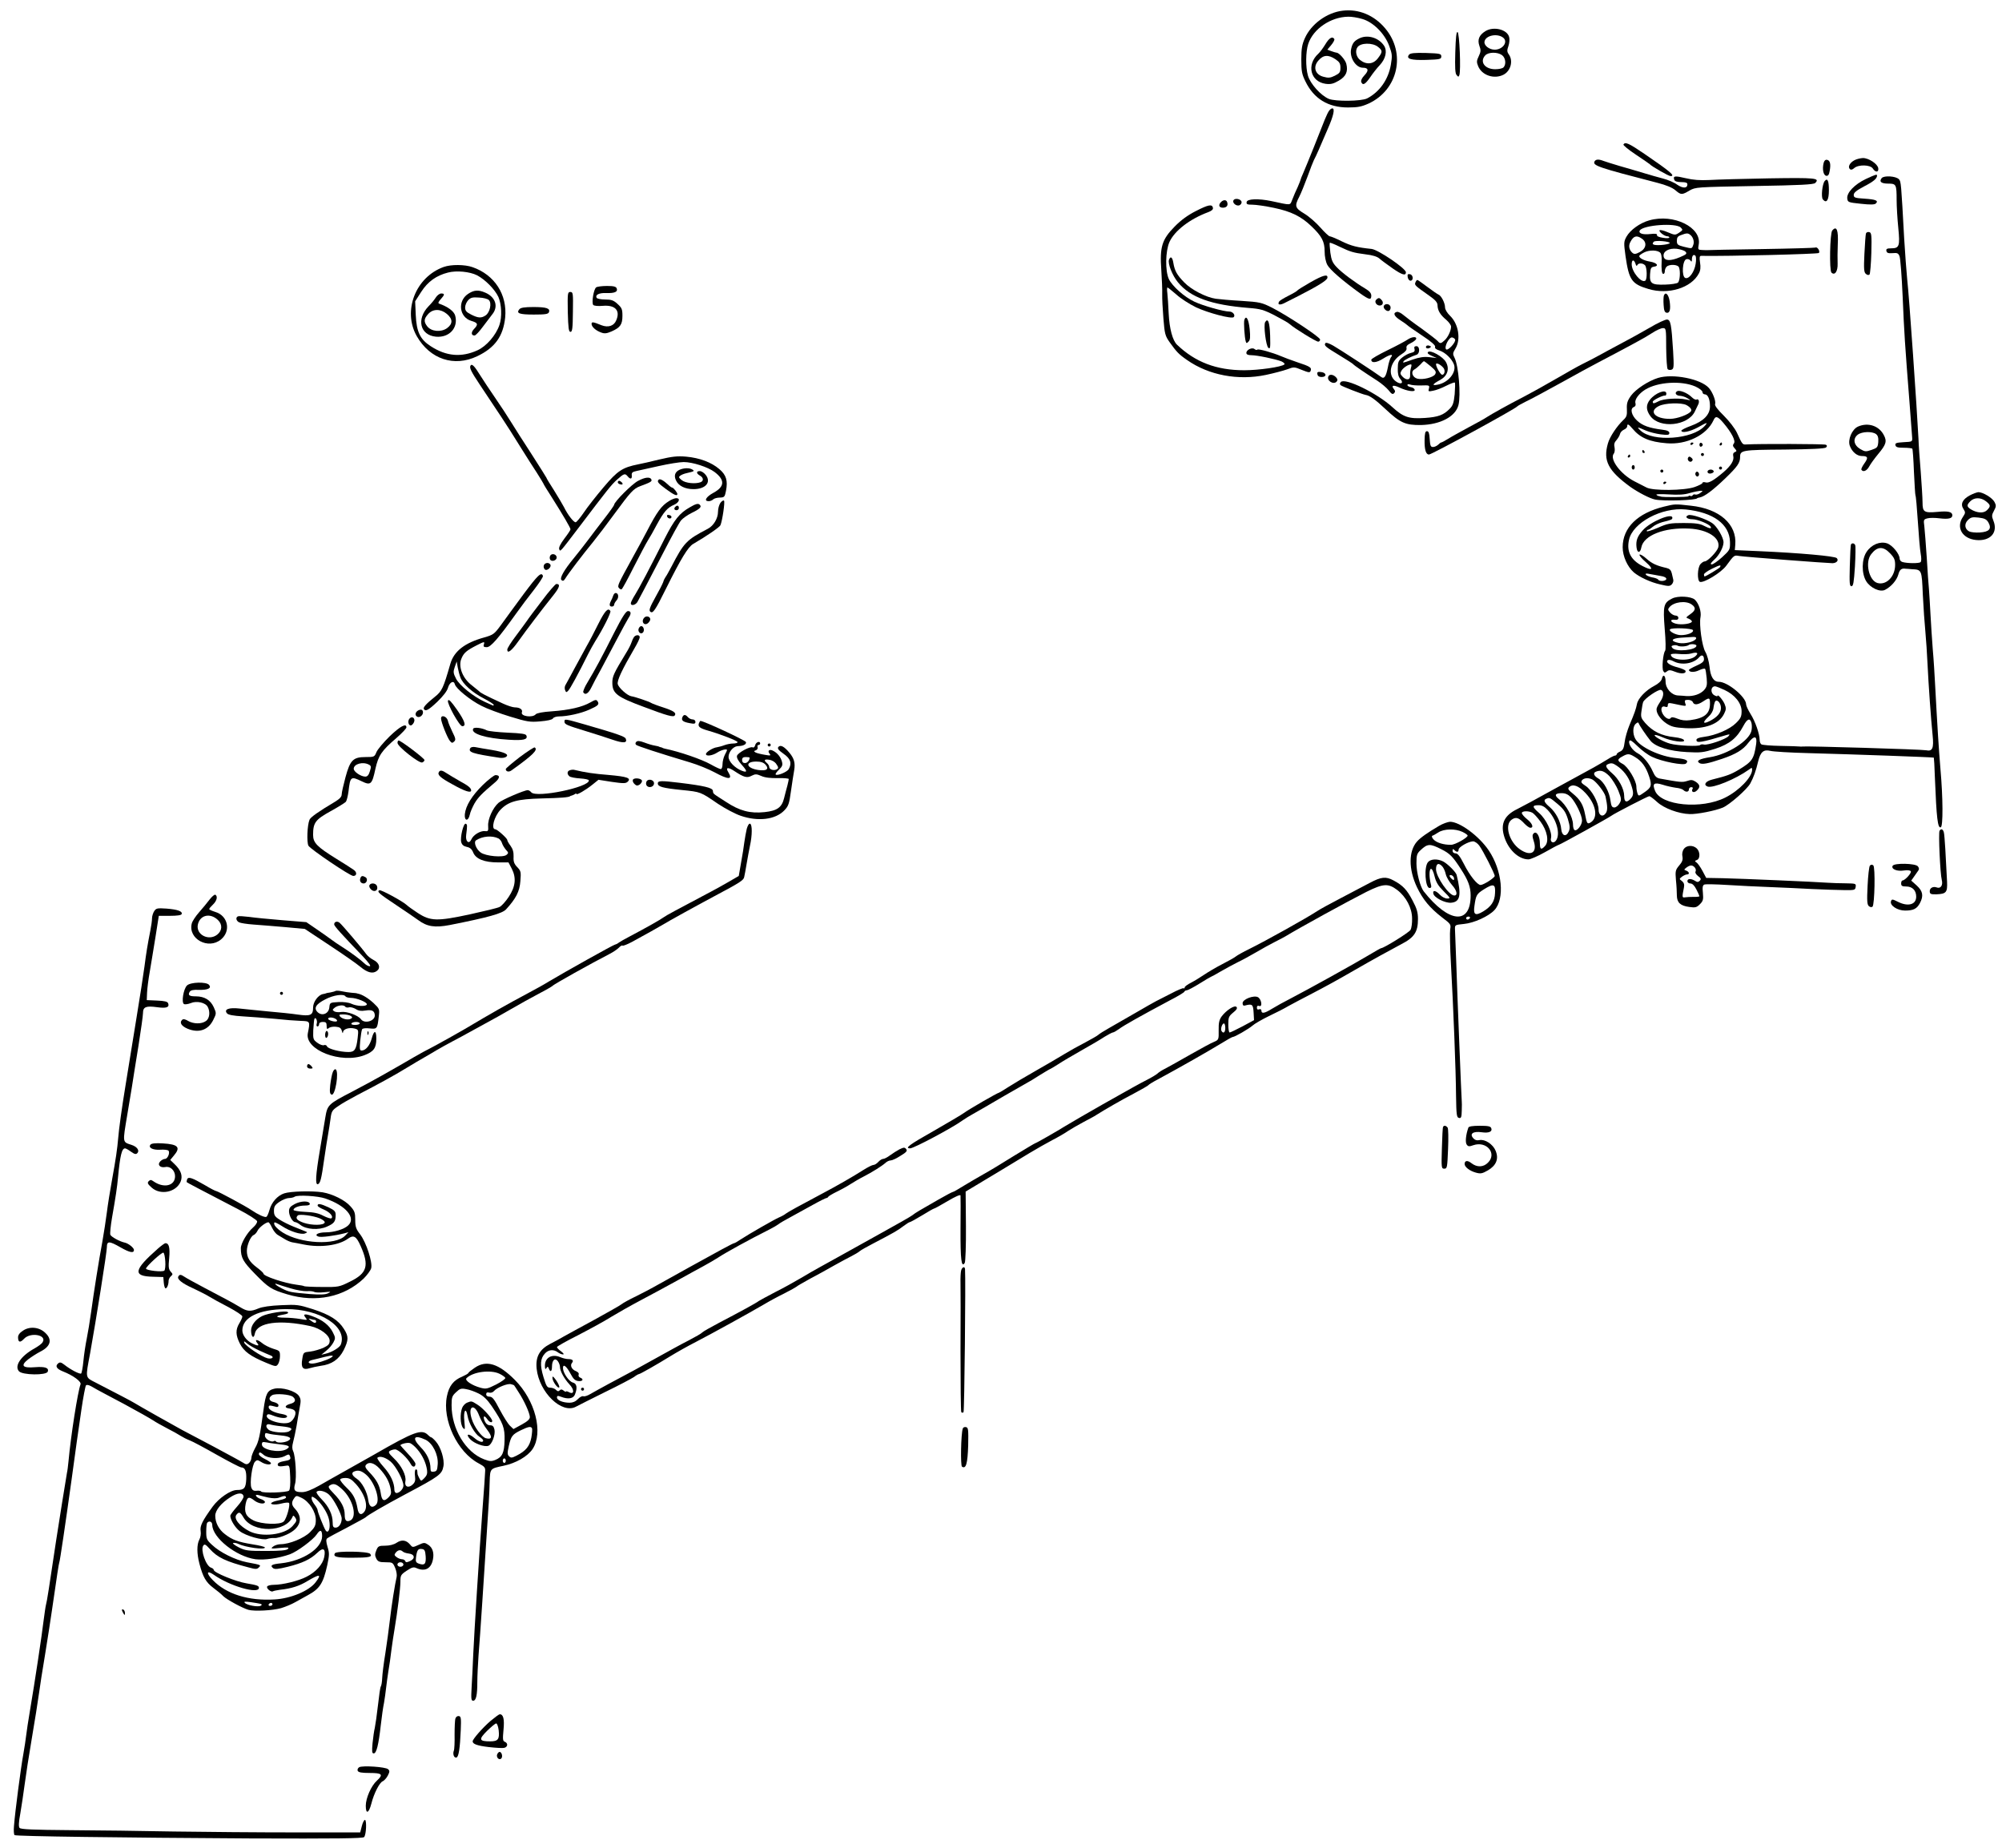 <?xml version="1.0" standalone="no"?>
<!DOCTYPE svg PUBLIC "-//W3C//DTD SVG 20010904//EN"
 "http://www.w3.org/TR/2001/REC-SVG-20010904/DTD/svg10.dtd">
<svg version="1.0" xmlns="http://www.w3.org/2000/svg"
 width="1330pt" height="1228pt" viewBox="0 0 1330 1228"
 preserveAspectRatio="xMidYMid meet">
<g transform="translate(0,1228) scale(0.1,-0.1)"
fill="#000000" stroke="none">
<path d="M8920 12209 c-104 -12 -209 -88 -251 -182 -19 -42 -24 -70 -24 -142
0 -78 4 -98 27 -145 56 -116 151 -174 283 -174 65 0 90 5 137 26 197 91 250
335 110 500 -73 87 -176 130 -282 117z m130 -55 c73 -21 149 -97 179 -179 20
-54 21 -65 11 -125 -17 -99 -75 -181 -158 -224 -38 -19 -210 -21 -254 -3 -53
22 -124 101 -139 155 -16 56 -15 159 2 210 33 100 149 179 265 181 22 1 64 -6
94 -15z"/>
<path d="M9035 12027 c-38 -17 -51 -34 -59 -73 -12 -56 31 -124 78 -124 37 0
41 -18 11 -50 -17 -17 -25 -35 -22 -44 10 -26 26 -18 60 31 17 26 46 62 64 81
39 42 50 94 28 128 -34 52 -106 75 -160 51z m119 -58 c32 -25 32 -34 0 -76
-30 -40 -76 -45 -118 -12 -26 20 -35 61 -18 85 20 30 99 32 136 3z"/>
<path d="M8805 11986 c-14 -23 -35 -52 -46 -62 -81 -73 -54 -187 48 -201 34
-4 51 0 87 21 48 28 63 61 50 112 -7 27 -48 74 -65 74 -4 0 -20 5 -34 10 l-27
10 26 31 c14 17 24 35 20 40 -12 20 -34 7 -59 -35z m66 -99 c28 -19 34 -29 34
-57 0 -30 -5 -37 -37 -53 -30 -15 -44 -16 -76 -7 -55 14 -71 65 -34 107 33 39
66 41 113 10z"/>
<path d="M9868 12073 c-42 -26 -54 -57 -40 -97 11 -29 10 -40 -4 -69 -15 -31
-15 -40 -4 -67 25 -61 107 -88 169 -56 47 25 65 91 35 134 -13 18 -13 28 -3
56 6 18 9 45 5 59 -12 51 -103 74 -158 40z m119 -44 c33 -28 -4 -79 -57 -79
-37 0 -72 28 -68 53 6 42 86 58 125 26z m-9 -115 c24 -17 30 -62 10 -82 -7 -7
-31 -12 -55 -12 -69 0 -105 50 -66 92 20 22 80 24 111 2z"/>
<path d="M9668 11933 c-3 -102 -1 -142 9 -152 11 -13 13 -13 18 0 11 29 1 282
-12 286 -8 3 -12 -36 -15 -134z"/>
<path d="M9361 11917 c-22 -28 11 -38 115 -35 91 3 99 5 99 23 0 18 -8 20
-101 23 -77 2 -104 -1 -113 -11z"/>
<path d="M8831 11546 c-7 -8 -20 -36 -31 -63 -27 -71 -120 -302 -141 -350 -11
-24 -19 -45 -19 -48 0 -3 -9 -24 -19 -48 -11 -23 -27 -59 -35 -81 -18 -43 -3
-41 -140 -12 -87 18 -160 15 -164 -6 -3 -15 4 -18 38 -18 23 0 87 -9 143 -21
115 -24 182 -57 251 -124 68 -65 86 -101 86 -165 0 -34 7 -69 18 -90 17 -32
101 -105 219 -190 59 -42 73 -45 73 -15 0 17 -11 30 -39 47 -69 41 -155 105
-190 142 -28 29 -36 47 -43 97 -4 34 -6 64 -4 66 2 2 31 -9 63 -25 76 -36 92
-41 176 -52 45 -5 76 -15 90 -27 12 -11 53 -41 90 -67 62 -43 87 -50 87 -25 0
25 -184 150 -228 155 -97 10 -135 20 -197 50 -38 19 -75 34 -81 34 -6 0 -34
26 -62 58 -28 32 -76 74 -106 92 -63 38 -67 50 -35 112 12 23 36 83 55 134 18
51 38 101 43 111 6 10 20 41 32 68 12 28 39 90 60 139 38 86 49 136 30 136 -5
0 -14 -6 -20 -14z"/>
<path d="M10785 11320 c-3 -5 34 -35 82 -67 48 -32 90 -61 93 -64 10 -13 125
-79 138 -79 34 0 0 29 -171 146 -107 73 -130 83 -142 64z"/>
<path d="M12319 11215 c-31 -17 -44 -44 -30 -58 7 -7 17 -5 29 6 28 25 108 23
124 -3 17 -27 40 -26 36 2 -4 29 -63 68 -102 68 -17 -1 -43 -7 -57 -15z"/>
<path d="M10594 11209 c-17 -29 20 -41 418 -144 55 -14 99 -32 118 -49 38 -32
43 -32 94 -2 41 23 45 23 431 30 309 5 393 10 404 20 33 33 4 36 -307 31 -169
-3 -347 -8 -395 -11 -65 -3 -108 0 -158 12 -72 17 -86 16 -76 -11 4 -10 20
-15 47 -15 29 0 40 -4 40 -15 0 -27 -30 -28 -68 -2 -20 15 -63 33 -95 41 -32
8 -90 25 -130 37 -40 12 -110 33 -157 46 -47 14 -95 29 -108 34 -31 12 -49 11
-58 -2z"/>
<path d="M12115 11197 c-10 -40 -2 -81 17 -85 12 -2 19 6 23 31 9 47 3 71 -17
75 -11 2 -19 -5 -23 -21z"/>
<path d="M12394 11090 c-73 -35 -126 -90 -122 -128 3 -26 6 -27 91 -36 63 -7
91 -6 99 2 19 19 0 27 -75 32 -64 4 -72 7 -72 25 0 15 19 30 68 56 64 33 86
52 87 72 0 11 -9 8 -76 -23z"/>
<path d="M12501 11097 c-19 -24 -4 -37 44 -37 52 0 55 -6 55 -109 0 -43 5
-126 11 -185 12 -122 7 -136 -48 -136 -27 0 -34 -4 -31 -17 3 -14 12 -17 41
-15 31 3 38 0 46 -20 6 -13 15 -133 21 -268 10 -240 15 -316 46 -710 8 -107
16 -208 17 -225 2 -30 2 -30 -56 -33 -49 -3 -58 -6 -55 -20 3 -13 14 -17 55
-17 28 0 54 -3 57 -6 3 -3 8 -72 11 -154 4 -82 8 -152 10 -156 3 -3 10 -82 16
-175 6 -93 14 -189 19 -214 5 -27 5 -49 -1 -55 -9 -9 -88 -9 -121 1 -10 3 -18
13 -18 22 0 31 -48 90 -84 102 -46 15 -103 -8 -135 -56 -34 -49 -35 -144 -3
-196 28 -45 92 -74 125 -57 41 21 77 63 88 101 9 34 21 44 51 39 4 0 22 -1 40
-3 65 -3 65 -3 72 -170 4 -84 12 -195 17 -246 5 -51 11 -146 14 -210 7 -144
23 -370 34 -477 9 -87 -1 -109 -43 -100 -28 6 -799 29 -821 25 -5 -1 -14 -1
-20 0 -5 1 -62 3 -126 4 -63 1 -121 6 -127 10 -7 4 -12 17 -12 30 0 39 -30
125 -61 173 -16 26 -29 54 -29 63 0 49 -124 151 -182 150 -34 0 -55 34 -61
100 -4 35 -16 79 -28 99 -22 38 -42 181 -32 231 7 36 -12 92 -38 116 -25 22
-113 27 -151 7 -56 -28 -61 -48 -49 -199 7 -81 8 -141 3 -148 -14 -17 -23
-119 -12 -135 7 -12 11 -12 24 -2 13 11 23 10 56 -3 40 -16 74 -12 67 7 -1 5
-24 15 -49 22 -54 13 -83 34 -70 47 6 6 22 4 40 -6 55 -29 135 -15 171 28 16
19 31 12 31 -15 0 -15 -14 -26 -50 -42 -27 -12 -50 -25 -50 -28 0 -16 35 -18
66 -3 19 9 38 14 41 10 4 -3 8 -31 11 -62 4 -47 1 -58 -18 -80 -26 -27 -69
-41 -115 -39 -16 2 -42 3 -57 4 -43 2 -83 46 -83 92 0 42 -17 54 -25 18 -4
-14 -23 -32 -50 -46 -56 -29 -108 -83 -115 -120 -7 -35 -16 -61 -50 -141 -14
-34 -29 -85 -32 -113 -5 -40 -11 -53 -29 -62 -13 -5 -24 -14 -24 -19 0 -4 -5
-8 -10 -8 -6 0 -28 -11 -50 -25 -22 -14 -64 -38 -92 -54 -29 -16 -145 -79
-258 -141 -113 -63 -226 -124 -251 -136 -82 -40 -110 -93 -89 -172 24 -92 96
-162 164 -162 13 0 62 21 108 47 47 27 89 49 94 50 11 2 334 181 349 193 16
13 242 130 252 130 5 0 28 -17 52 -39 46 -42 143 -78 216 -80 48 -2 170 22
220 43 45 19 162 122 183 161 21 38 38 86 52 146 15 63 36 81 81 70 18 -5 133
-12 254 -15 298 -8 829 -27 832 -30 1 -1 5 -60 7 -131 11 -275 19 -339 39
-332 16 5 15 196 -2 387 -11 132 -20 272 -36 570 -3 58 -9 159 -15 225 -5 66
-12 170 -15 230 -3 61 -8 135 -10 165 -3 30 -10 127 -15 215 -6 88 -13 181
-16 207 -6 45 -5 47 21 54 14 4 51 4 80 0 59 -7 85 -1 85 20 0 23 -27 30 -97
23 -91 -8 -101 -2 -101 63 0 29 -6 121 -12 203 -7 83 -14 181 -15 220 -10 196
-62 948 -75 1060 -5 50 -14 171 -20 270 -20 368 -21 380 -35 394 -20 21 -98
26 -114 8z m55 -2493 c28 -29 34 -43 34 -77 0 -77 -57 -136 -116 -121 -58 15
-86 138 -43 192 40 52 80 54 125 6z m-1318 -340 c30 -21 28 -39 -9 -65 -31
-22 -31 -23 -10 -30 11 -5 21 -13 21 -18 0 -15 -69 -25 -107 -15 -38 10 -42
31 -5 26 14 -2 22 2 22 13 0 8 -8 15 -18 15 -11 0 -27 9 -37 20 -15 17 -16 22
-4 36 29 35 109 45 147 18z m9 -171 c6 -16 -37 -33 -80 -33 -33 0 -81 25 -73
38 8 13 149 8 153 -5z m21 -55 c-7 -21 -74 -38 -115 -30 -59 12 -52 30 14 35
32 2 69 4 81 5 15 1 22 -3 20 -10z m-86 -53 c16 1 31 5 35 8 10 11 53 8 53 -3
0 -30 -136 -43 -159 -16 -10 11 -8 15 6 18 10 3 23 1 28 -2 6 -4 22 -6 37 -5z
m79 -67 c-43 -34 -161 -25 -161 13 0 5 24 7 53 4 28 -3 66 -2 82 3 41 12 53 3
26 -20z m195 -222 c69 -32 114 -88 114 -142 0 -35 -6 -48 -38 -79 -41 -41
-134 -81 -212 -91 -33 -4 -50 -11 -50 -20 0 -23 28 -19 205 34 17 4 18 3 8 -9
-17 -21 -139 -62 -163 -56 -11 3 -22 1 -25 -3 -7 -11 -150 -5 -200 9 -44 12
-110 49 -102 57 3 3 25 -3 50 -14 60 -27 151 -39 145 -21 -3 9 -28 17 -64 21
-86 9 -144 38 -194 94 -28 32 -31 41 -25 80 3 24 8 51 11 59 9 24 103 88 119
81 20 -7 19 -42 -3 -74 -10 -15 -22 -35 -25 -45 -10 -27 19 -74 64 -104 34
-22 55 -27 125 -31 134 -7 225 27 258 96 14 28 14 37 3 65 -13 29 -47 68 -47
53 0 -4 -9 -2 -20 4 -29 15 -26 60 4 60 6 0 34 -11 62 -24z m-96 -91 c0 -67
-36 -97 -132 -110 -32 -4 -58 -1 -84 10 -25 10 -40 12 -44 5 -10 -16 -39 -1
-55 29 -16 31 -6 55 18 45 12 -4 17 -1 17 11 0 14 6 16 30 11 100 -21 93 -21
85 3 -5 18 -2 21 20 21 14 0 28 -7 31 -15 8 -21 33 -19 69 5 41 27 45 26 45
-15z m73 -29 c0 -33 -26 -62 -75 -87 -46 -23 -49 -9 -8 29 18 16 31 39 33 57
2 17 7 37 11 44 12 19 39 -10 39 -43z m203 -101 c3 -14 3 -37 -1 -52 -16 -66
-157 -155 -275 -174 -70 -11 -94 -24 -70 -39 18 -11 55 -4 150 28 92 31 140
60 175 107 39 50 59 47 52 -7 -15 -102 -26 -118 -117 -173 -52 -31 -77 -40
-177 -65 -43 -11 -58 -35 -29 -46 34 -13 186 49 274 112 20 15 22 15 22 0 0
-49 -86 -139 -178 -185 -158 -80 -428 -54 -467 45 -20 48 -7 58 51 40 27 -9
66 -17 87 -20 21 -2 43 -8 50 -15 16 -16 37 -14 37 4 0 8 7 15 16 15 8 0 12
-4 9 -10 -13 -21 7 -31 26 -14 26 23 24 40 -6 60 -20 13 -31 14 -57 5 -32 -10
-43 -9 -181 16 -22 4 -33 15 -47 47 -22 51 -64 102 -100 121 -33 17 -64 61
-56 81 4 11 18 2 55 -34 27 -27 70 -59 97 -71 64 -31 210 -59 225 -44 20 20 1
30 -64 36 -108 10 -243 73 -273 128 -19 34 -17 84 3 100 12 11 17 11 20 2 5
-14 49 -79 78 -115 33 -40 126 -69 242 -75 92 -5 109 -3 188 22 95 31 144 71
187 152 26 49 45 55 54 18z m-774 -225 c44 -26 73 -65 94 -130 20 -60 15 -73
-37 -108 -31 -22 -34 -22 -40 -5 -4 10 -8 31 -8 47 -1 41 -57 134 -92 151 -36
19 -37 30 -1 49 36 20 45 20 84 -4z m-122 -57 c44 -29 78 -74 94 -121 21 -60
20 -78 -4 -102 -26 -26 -40 -18 -40 22 0 46 -36 113 -81 151 -40 35 -48 52
-26 60 21 9 32 7 57 -10z m-48 -70 c19 -21 46 -64 59 -96 21 -54 22 -61 8 -85
-8 -15 -24 -27 -34 -27 -16 0 -21 9 -26 45 -7 59 -44 126 -80 147 -31 18 -38
38 -16 46 31 13 55 4 89 -30z m-112 -23 c25 -14 80 -84 86 -112 14 -64 15 -94
1 -112 -20 -28 -47 -14 -47 24 0 48 -46 132 -86 158 -29 19 -33 26 -24 38 14
16 43 18 70 4z m-47 -89 c70 -75 86 -163 35 -195 -23 -14 -26 -9 -38 54 -12
64 -33 98 -82 138 -28 22 -34 32 -25 41 25 25 63 12 110 -38z m-97 -28 c33
-36 74 -120 74 -155 0 -30 -34 -73 -50 -63 -6 4 -10 20 -10 36 0 50 -46 133
-93 169 -33 26 -27 40 18 40 24 0 42 -8 61 -27z m-88 -45 c41 -35 53 -53 68
-100 14 -47 15 -63 5 -84 -17 -37 -45 -28 -49 16 -4 52 -36 112 -76 147 -38
32 -44 48 -23 56 21 9 24 8 75 -35z m-66 -40 c60 -64 86 -160 55 -203 -17 -23
-41 -10 -33 17 9 38 -32 125 -79 166 -48 42 -48 52 -2 52 20 0 39 -10 59 -32z
m-102 -18 c10 -5 34 -32 54 -59 45 -61 58 -131 31 -161 -26 -29 -35 -25 -35
18 0 47 -23 83 -41 65 -10 -10 -10 -20 0 -51 26 -78 -20 -105 -92 -55 -73 51
-104 165 -53 198 28 19 47 12 85 -29 14 -14 30 -26 38 -26 24 0 13 29 -22 57
-19 15 -35 34 -35 41 0 14 44 16 70 2z"/>
<path d="M12122 11077 c-16 -20 -25 -107 -12 -122 24 -29 40 -5 40 60 0 64 -9
85 -28 62z"/>
<path d="M8195 10950 c-11 -17 18 -42 39 -34 9 4 16 14 14 23 -4 19 -43 27
-53 11z"/>
<path d="M8112 10938 c-20 -20 -14 -38 12 -38 25 0 37 15 28 38 -5 15 -24 16
-40 0z"/>
<path d="M7945 10878 c-55 -28 -100 -61 -142 -104 -84 -86 -99 -134 -88 -289
4 -60 7 -132 6 -160 -1 -27 3 -100 8 -162 8 -101 12 -115 40 -155 47 -66 62
-82 117 -120 144 -101 339 -138 524 -99 52 11 116 28 141 37 45 17 47 17 98
-4 45 -18 53 -19 58 -6 8 22 -3 29 -88 57 -42 14 -91 33 -110 41 -54 23 -149
50 -156 43 -3 -4 -12 -2 -19 4 -16 13 -54 -5 -54 -26 0 -10 11 -15 33 -15 39
0 162 -26 200 -41 15 -7 24 -16 20 -20 -17 -17 -170 -39 -267 -39 -185 0 -326
54 -447 170 -29 28 -50 106 -55 206 -2 55 -7 116 -9 137 -3 20 -2 37 1 37 3 0
29 -21 58 -46 28 -26 87 -64 132 -86 79 -37 237 -79 250 -65 13 13 -6 37 -29
37 -38 0 -177 39 -233 66 -66 31 -146 102 -169 150 -25 54 -23 185 4 246 34
75 135 153 259 199 21 8 32 17 30 28 -5 26 -29 22 -113 -21z"/>
<path d="M10957 10816 c-62 -17 -127 -64 -152 -109 -18 -33 -18 -41 -6 -129
23 -159 41 -185 152 -218 132 -40 285 7 335 103 11 19 13 42 8 73 -5 34 -3 44
7 44 189 -3 775 12 782 19 11 11 -10 44 -23 36 -4 -2 -166 -7 -360 -10 -194
-3 -355 -6 -359 -7 -3 0 -19 0 -34 1 -26 1 -28 3 -22 35 22 115 -166 208 -328
162z m209 -48 c15 -15 14 -17 -11 -34 -26 -17 -28 -17 -76 3 -27 12 -51 17
-54 13 -6 -10 33 -40 52 -40 7 0 13 -4 13 -8 0 -5 -19 -6 -42 -2 -27 4 -42 11
-40 18 2 9 -10 11 -45 7 -50 -6 -81 5 -69 24 23 36 240 52 272 19z m60 -46
c21 -14 32 -47 23 -69 -10 -27 -7 -26 -65 -12 -39 10 -44 15 -44 39 0 22 6 31
28 38 34 13 44 14 58 4z m-318 -28 c35 -24 29 -65 -13 -88 -28 -15 -37 -16
-49 -7 -23 19 -29 48 -15 73 21 41 42 47 77 22z m185 -29 c-2 -5 -28 -11 -58
-13 -51 -3 -66 4 -48 22 11 11 108 2 106 -9z m104 -57 c12 -13 8 -18 -37 -37
-63 -27 -104 -25 -108 6 -5 33 34 55 87 50 23 -3 50 -11 58 -19z m-165 -10 c5
-7 8 -29 7 -48 -3 -61 1 -90 11 -90 6 0 10 8 10 18 0 10 5 23 12 30 18 18 75
15 82 -4 11 -28 6 -91 -7 -102 -7 -6 -45 -12 -84 -13 -91 -3 -105 7 -101 70 3
39 6 46 26 49 36 5 20 26 -27 34 -41 7 -71 23 -71 37 0 4 15 15 33 24 35 18
95 16 109 -5z m233 -70 c-8 -55 -44 -104 -69 -95 -26 10 -19 120 8 125 10 2
22 -2 27 -10 6 -9 9 -8 9 8 0 25 11 37 23 25 5 -5 6 -29 2 -53z m-400 0 c4
-14 8 -18 12 -10 6 15 35 16 51 0 14 -14 16 -94 2 -103 -27 -17 -90 59 -90
109 0 32 15 34 25 4z"/>
<path d="M12172 10748 c-15 -20 -20 -264 -5 -279 22 -22 43 8 41 60 -1 25 -1
83 1 127 5 97 -8 127 -37 92z"/>
<path d="M12396 10728 c-2 -7 -7 -68 -10 -134 -5 -102 -3 -124 10 -134 9 -8
18 -9 24 -4 4 5 10 70 12 144 3 122 1 135 -15 138 -9 2 -19 -2 -21 -10z"/>
<path d="M7766 10554 c-9 -25 22 -104 59 -149 82 -101 221 -151 470 -171 79
-6 100 -12 174 -50 46 -24 92 -50 101 -59 30 -27 173 -115 187 -115 7 0 13 6
13 14 0 16 -215 158 -318 211 -70 35 -81 38 -205 46 -73 4 -149 11 -170 14
-64 9 -163 60 -209 108 -49 50 -64 77 -73 130 -6 39 -19 48 -29 21z"/>
<path d="M2947 10506 c-186 -67 -274 -292 -178 -460 88 -153 248 -206 401
-133 118 56 173 133 186 257 15 152 -70 284 -217 335 -51 18 -142 19 -192 1z
m222 -55 c55 -29 118 -93 142 -144 21 -48 25 -133 7 -186 -23 -68 -86 -141
-145 -168 -107 -49 -208 -41 -312 27 -70 45 -94 95 -99 207 l-4 91 41 64 c43
67 101 108 177 127 57 15 145 6 193 -18z"/>
<path d="M3109 10327 c-71 -48 -58 -155 22 -179 44 -13 48 -23 18 -54 -21 -22
-19 -44 4 -43 7 0 31 26 54 57 23 31 52 69 63 83 43 52 22 116 -47 145 -46 20
-75 17 -114 -9z m139 -41 c20 -20 7 -81 -21 -101 -29 -20 -50 -19 -97 5 -32
16 -40 26 -40 47 0 15 9 36 20 48 17 18 29 21 72 18 29 -1 59 -9 66 -17z"/>
<path d="M2895 10303 c-10 -16 -31 -41 -48 -58 -82 -85 -57 -192 49 -202 89
-8 150 59 128 140 -8 29 -48 59 -108 80 -7 3 -2 14 12 29 27 30 28 38 3 38
-10 0 -27 -12 -36 -27z m74 -109 c40 -34 40 -66 0 -95 -40 -28 -104 -22 -131
13 -24 31 -22 50 7 82 32 35 82 35 124 0z"/>
<path d="M9352 10438 c2 -12 10 -23 18 -23 22 0 19 39 -3 43 -15 3 -18 -1 -15
-20z"/>
<path d="M8705 10404 c-44 -25 -82 -49 -85 -53 -3 -5 -30 -21 -60 -36 -30 -15
-58 -32 -62 -38 -14 -23 5 -27 40 -8 20 10 60 30 87 44 131 67 190 104 193
120 6 28 -27 20 -113 -29z"/>
<path d="M9403 10403 c-7 -17 -3 -21 91 -87 43 -30 56 -46 56 -65 1 -34 18
-63 58 -96 17 -15 32 -35 32 -45 0 -27 -21 -72 -44 -92 -23 -22 -30 -22 -45
-4 -7 8 -55 45 -107 83 -53 37 -107 78 -122 91 -14 12 -32 21 -41 20 -29 -6
-21 -28 21 -55 24 -15 45 -31 48 -34 3 -4 46 -34 97 -68 61 -40 90 -66 87 -75
-4 -9 6 -18 29 -25 39 -13 81 -54 96 -92 19 -52 -37 -122 -109 -135 -41 -8
-34 4 20 33 46 26 61 72 36 117 -19 36 -103 83 -119 67 -7 -7 1 -15 24 -25
l34 -15 -50 6 c-36 4 -66 -1 -110 -16 -68 -24 -68 -24 -60 -11 6 9 51 32 86
43 23 8 22 57 -1 57 -13 0 -17 -6 -13 -19 4 -15 -2 -21 -24 -26 -15 -3 -41
-17 -57 -30 -25 -20 -30 -31 -30 -73 -1 -35 4 -56 17 -70 26 -29 2 -40 -31
-15 -56 42 -37 131 37 178 27 17 38 30 35 42 -3 13 5 22 28 33 17 8 34 21 36
28 5 18 -29 15 -58 -5 -13 -9 -72 -41 -132 -70 -59 -29 -108 -57 -108 -63 0
-24 34 -21 80 8 46 29 71 32 50 7 -5 -7 -15 -36 -20 -66 -12 -60 -24 -79 -44
-64 -34 26 -276 184 -318 208 -28 16 -49 23 -53 17 -10 -16 -2 -23 92 -80 48
-29 90 -56 93 -60 5 -7 67 -50 162 -111 26 -17 59 -45 73 -62 19 -25 27 -29
36 -20 9 9 9 16 -1 28 -20 24 -4 29 35 11 52 -25 109 -33 103 -15 -2 8 -14 15
-26 17 -12 2 -22 8 -22 14 0 6 7 7 18 3 9 -4 43 -7 74 -6 54 2 56 1 51 -20 -6
-20 -4 -22 28 -15 19 3 58 18 87 33 28 14 54 24 57 21 3 -3 2 -37 -1 -77 -6
-58 -12 -76 -33 -97 -41 -42 -77 -55 -165 -61 -106 -7 -143 5 -216 72 -102 93
-313 196 -342 167 -8 -8 -8 -15 -2 -21 9 -8 144 -61 167 -65 27 -4 65 -32 129
-92 100 -94 134 -109 238 -108 129 3 229 56 249 132 17 67 1 262 -26 315 -13
25 -12 31 6 61 37 60 21 163 -35 217 -20 19 -34 43 -34 56 0 30 -25 79 -44 86
-7 3 -41 26 -74 51 -33 25 -63 46 -66 46 -4 0 -9 -7 -13 -17z m264 -379 c6
-18 -48 -77 -60 -65 -15 15 20 83 40 79 9 -2 18 -8 20 -14z m-162 -178 c34
-29 38 -37 29 -53 -13 -21 -82 -38 -118 -29 -32 8 -46 46 -20 61 10 5 27 20
39 32 11 13 22 23 25 23 3 0 23 -16 45 -34z m84 -10 c14 -17 8 -46 -8 -46 -11
0 -41 52 -41 70 0 13 31 -2 49 -24z m-215 2 c-4 -13 -7 -35 -6 -50 3 -34 -25
-38 -52 -9 -15 16 -15 22 -5 39 12 19 43 40 62 41 5 1 5 -9 1 -21z"/>
<path d="M3961 10371 c-17 -11 -32 -102 -20 -117 5 -6 31 -9 64 -6 82 7 117
-31 89 -96 -15 -38 -54 -50 -98 -33 -56 23 -66 24 -66 9 0 -19 27 -44 63 -57
23 -9 37 -7 70 7 58 26 72 46 72 104 0 43 -4 53 -33 79 -26 24 -41 29 -82 29
-27 0 -52 5 -56 11 -12 20 16 34 64 32 55 -2 78 8 69 31 -5 12 -20 16 -64 16
-32 0 -64 -4 -72 -9z"/>
<path d="M3772 10208 c3 -109 6 -133 18 -133 12 0 15 23 16 133 2 124 1 132
-17 132 -18 0 -19 -7 -17 -132z"/>
<path d="M11054 10317 c-3 -8 -4 -36 -2 -63 2 -36 7 -50 20 -52 21 -4 28 22
20 77 -7 45 -27 65 -38 38z"/>
<path d="M9142 10288 c-13 -13 2 -38 24 -38 20 0 27 19 14 35 -15 18 -22 19
-38 3z"/>
<path d="M9194 10249 c-10 -17 23 -46 37 -32 7 7 9 19 6 27 -7 18 -33 21 -43
5z"/>
<path d="M3450 10225 c-22 -27 0 -35 96 -35 78 0 96 3 101 16 9 25 -16 34
-103 34 -59 0 -85 -4 -94 -15z"/>
<path d="M8267 10156 c-6 -15 1 -119 9 -145 4 -13 7 -13 19 0 11 11 12 30 7
83 -7 66 -23 94 -35 62z"/>
<path d="M10960 10103 c-52 -30 -138 -78 -190 -105 -52 -28 -120 -64 -150 -81
-30 -17 -80 -42 -110 -57 -30 -15 -111 -61 -180 -101 -69 -40 -161 -91 -205
-114 -107 -55 -214 -115 -245 -135 -14 -10 -70 -41 -125 -70 -55 -30 -117 -64
-137 -77 -21 -13 -40 -23 -44 -23 -3 0 -12 -7 -20 -15 -9 -8 -24 -15 -34 -15
-16 0 -19 9 -22 53 -2 38 -7 52 -18 52 -12 0 -15 -14 -16 -60 -1 -63 9 -95 29
-95 19 0 574 303 587 320 3 4 28 17 55 31 28 13 131 68 230 123 99 55 207 114
240 131 249 131 326 173 370 202 27 18 60 33 72 33 21 0 22 -3 22 -132 1 -72
5 -136 10 -141 5 -5 17 -7 26 -3 15 5 16 19 10 124 -11 179 -17 207 -40 209
-11 1 -63 -23 -115 -54z"/>
<path d="M8405 10140 c-12 -20 5 -158 21 -171 13 -10 14 0 12 81 -3 89 -14
120 -33 90z"/>
<path d="M9475 9980 c-8 -13 9 -20 24 -11 10 6 9 10 -3 14 -8 3 -18 2 -21 -3z"/>
<path d="M3126 9851 c-9 -14 3 -39 63 -129 51 -76 93 -140 145 -218 31 -47 80
-123 136 -214 29 -47 73 -115 97 -152 23 -37 43 -69 43 -71 0 -3 27 -47 60
-98 72 -114 120 -196 120 -206 0 -5 -18 -32 -41 -62 -26 -35 -38 -59 -34 -70
8 -18 2 -24 130 144 188 248 216 284 254 318 46 41 53 44 71 22 18 -22 30 -18
27 7 -2 18 5 23 33 29 19 4 86 19 149 33 63 14 136 26 163 26 59 0 161 -33
205 -66 70 -53 68 -97 -7 -138 -50 -27 -66 -56 -32 -56 10 0 23 5 30 12 6 6
26 12 44 12 30 1 33 4 41 45 13 67 2 105 -44 144 -52 45 -131 75 -221 83 -59
5 -93 1 -178 -19 -58 -14 -121 -29 -140 -32 -105 -21 -137 -42 -230 -152 -49
-58 -109 -134 -132 -169 -24 -35 -48 -64 -54 -64 -14 0 -53 51 -77 100 -10 19
-40 70 -67 113 -28 43 -50 80 -50 83 0 2 -44 71 -97 154 -54 83 -116 180 -138
216 -22 36 -69 108 -105 160 -36 52 -80 119 -99 149 -38 62 -56 81 -65 66z"/>
<path d="M8752 9793 c2 -12 12 -18 28 -18 36 0 33 29 -3 33 -23 3 -28 0 -25
-15z"/>
<path d="M8826 9781 c-17 -28 33 -61 54 -36 8 9 6 17 -5 29 -18 18 -41 21 -49
7z"/>
<path d="M11015 9769 c-65 -20 -148 -75 -179 -117 -25 -35 -30 -52 -28 -91 2
-40 -2 -52 -24 -72 -42 -40 -90 -111 -102 -155 -33 -115 1 -181 149 -289 51
-36 129 -77 164 -84 57 -12 280 -5 280 9 0 1 8 3 18 5 31 6 88 49 168 126 82
79 99 104 99 142 0 46 12 48 294 50 177 2 269 6 277 14 8 8 8 13 -1 18 -10 6
-445 7 -529 2 -25 -2 -27 1 -62 78 -14 29 -50 76 -87 113 -42 41 -62 68 -58
78 7 18 -17 80 -42 107 -54 60 -239 96 -337 66z m248 -57 c26 -12 47 -28 47
-37 0 -8 7 -15 15 -15 21 0 35 -32 35 -80 0 -56 -43 -99 -128 -130 -34 -12
-62 -27 -62 -31 0 -19 57 -7 109 21 64 36 70 37 45 9 -80 -88 -343 -107 -425
-30 -28 26 -23 26 33 1 25 -11 70 -22 101 -26 48 -6 57 -4 57 9 0 11 -13 18
-47 22 -87 11 -131 27 -167 60 -38 35 -49 81 -21 91 10 4 13 13 10 25 -8 23
23 65 66 91 84 51 240 60 332 20z m187 -243 c55 -65 82 -119 69 -135 -9 -11
-8 -19 5 -33 15 -17 15 -19 1 -25 -10 -4 -14 -13 -10 -28 6 -27 -16 -63 -65
-105 -66 -56 -99 -75 -120 -68 -11 3 -20 2 -20 -4 0 -5 -24 -17 -52 -27 -69
-24 -278 -26 -320 -3 -15 8 -51 26 -80 41 -92 47 -167 148 -137 184 6 7 8 26
5 41 -5 21 -1 34 13 49 10 12 21 30 23 40 2 10 13 23 26 29 12 5 22 15 22 22
0 20 9 16 36 -16 50 -60 112 -87 225 -96 133 -12 267 54 312 152 14 32 27 29
67 -18z m-155 -465 c-11 -8 -25 -12 -32 -10 -7 3 -15 1 -18 -5 -4 -5 -10 -7
-15 -4 -5 3 -11 2 -13 -2 -4 -7 -176 -8 -184 -2 -2 1 -7 2 -12 3 -5 0 -13 4
-17 9 -4 4 33 5 82 2 63 -4 104 -2 139 9 28 8 59 14 70 15 20 0 20 0 0 -15z"/>
<path d="M11141 9680 c-19 -11 -5 -30 22 -30 12 -1 33 -7 47 -16 25 -15 25
-15 -10 -8 -52 11 -150 5 -181 -12 -33 -17 -39 -17 -39 -3 0 10 68 44 83 41 4
-1 7 5 7 13 0 32 -73 5 -109 -41 -28 -35 -26 -70 4 -110 63 -83 248 -63 294
31 8 17 18 38 23 48 10 20 2 40 -12 32 -5 -3 -19 4 -31 16 -28 28 -82 50 -98
39z m62 -91 c26 -14 38 -30 31 -41 -14 -22 -93 -51 -139 -51 -100 -1 -145 50
-75 85 41 21 149 24 183 7z"/>
<path d="M11230 9329 c0 -5 5 -7 10 -4 6 3 10 8 10 11 0 2 -4 4 -10 4 -5 0
-10 -5 -10 -11z"/>
<path d="M11290 9325 c0 -9 5 -15 11 -13 6 2 11 8 11 13 0 5 -5 11 -11 13 -6
2 -11 -4 -11 -13z"/>
<path d="M11425 9330 c-3 -5 -1 -10 4 -10 6 0 11 5 11 10 0 6 -2 10 -4 10 -3
0 -8 -4 -11 -10z"/>
<path d="M10910 9280 c0 -5 5 -10 11 -10 5 0 7 5 4 10 -3 6 -8 10 -11 10 -2 0
-4 -4 -4 -10z"/>
<path d="M11300 9260 c0 -5 5 -10 10 -10 6 0 10 5 10 10 0 6 -4 10 -10 10 -5
0 -10 -4 -10 -10z"/>
<path d="M10815 9250 c-3 -5 -1 -10 4 -10 6 0 11 5 11 10 0 6 -2 10 -4 10 -3
0 -8 -4 -11 -10z"/>
<path d="M11215 9240 c-10 -17 12 -37 25 -24 8 8 6 15 -4 23 -10 9 -16 9 -21
1z"/>
<path d="M10840 9175 c0 -8 5 -15 10 -15 6 0 10 7 10 15 0 8 -4 15 -10 15 -5
0 -10 -7 -10 -15z"/>
<path d="M11420 9170 c0 -5 5 -10 10 -10 6 0 10 5 10 10 0 6 -4 10 -10 10 -5
0 -10 -4 -10 -10z"/>
<path d="M11030 9150 c0 -5 5 -10 10 -10 6 0 10 5 10 10 0 6 -4 10 -10 10 -5
0 -10 -4 -10 -10z"/>
<path d="M11345 9151 c-3 -5 -1 -12 4 -15 13 -8 42 4 35 15 -7 12 -31 12 -39
0z"/>
<path d="M11265 9140 c-4 -6 -3 -16 3 -22 6 -6 12 -6 17 2 4 6 3 16 -3 22 -6
6 -12 6 -17 -2z"/>
<path d="M11050 9069 c0 -5 5 -7 10 -4 6 3 10 8 10 11 0 2 -4 4 -10 4 -5 0
-10 -5 -10 -11z"/>
<path d="M12344 9446 c-41 -18 -70 -88 -55 -128 15 -41 48 -68 80 -68 41 0 44
-11 16 -50 -13 -18 -22 -37 -19 -41 11 -18 36 -8 52 22 9 17 36 54 60 83 52
62 59 84 37 125 -32 62 -104 86 -171 57z m119 -50 c13 -10 17 -25 15 -53 -3
-35 -7 -39 -44 -52 -38 -13 -44 -13 -75 5 -44 26 -52 69 -17 96 28 21 95 23
121 4z"/>
<path d="M4513 9158 c-29 -14 -37 -39 -22 -70 16 -36 60 -58 116 -58 81 0 120
46 81 95 -11 14 -28 25 -39 25 -25 0 -24 -16 1 -30 24 -13 26 -36 4 -44 -35
-13 -102 -6 -125 14 -21 17 -22 21 -9 30 8 6 26 13 40 16 52 12 56 14 40 24
-20 13 -59 11 -87 -2z"/>
<path d="M4239 9085 c-41 -21 -159 -140 -159 -159 0 -4 -28 -44 -63 -89 -35
-45 -85 -111 -112 -147 -27 -36 -67 -87 -90 -115 -70 -85 -98 -136 -85 -149 9
-8 15 -6 24 8 21 35 114 157 186 245 30 37 94 121 142 187 107 146 127 167
169 183 73 27 80 32 77 44 -7 20 -41 18 -89 -8z"/>
<path d="M4376 9093 c-13 -13 -5 -23 49 -63 52 -38 75 -49 75 -32 -1 10 -26
42 -34 42 -4 0 -17 9 -29 21 -29 27 -53 40 -61 32z"/>
<path d="M4105 9080 c-3 -5 1 -13 10 -16 22 -9 29 1 11 15 -10 8 -16 9 -21 1z"/>
<path d="M13087 8989 c-49 -26 -65 -58 -43 -91 14 -22 14 -26 -4 -53 -47 -70
-4 -144 88 -153 94 -9 147 49 115 128 -12 30 -12 38 4 67 15 28 15 35 3 58
-15 28 -77 65 -107 65 -10 -1 -35 -10 -56 -21z m107 -40 c31 -25 32 -33 6 -59
-22 -22 -66 -19 -107 6 -28 18 -29 28 -3 54 26 26 70 26 104 -1z m16 -141 c23
-42 5 -62 -58 -66 -28 -2 -60 2 -70 7 -30 16 -34 50 -9 75 19 19 30 22 72 17
40 -5 52 -11 65 -33z"/>
<path d="M4445 8951 c-51 -31 -80 -71 -148 -202 -18 -35 -62 -116 -97 -179
-95 -173 -100 -183 -88 -197 6 -7 14 -11 18 -8 5 3 41 69 80 147 40 78 82 158
94 177 13 20 40 68 60 106 46 85 71 113 114 131 34 15 44 44 15 44 -10 0 -31
-8 -48 -19z"/>
<path d="M4786 8939 c-9 -13 -16 -39 -16 -59 0 -44 -29 -93 -67 -113 -144 -75
-159 -91 -244 -255 -16 -30 -32 -59 -37 -65 -5 -7 -13 -22 -16 -34 -4 -12 -28
-59 -53 -103 -34 -61 -43 -84 -34 -93 17 -17 32 3 106 153 99 199 146 276 180
296 88 51 175 111 181 124 13 31 31 155 24 163 -4 5 -15 -2 -24 -14z"/>
<path d="M4584 8910 c-70 -39 -105 -84 -168 -208 -103 -204 -168 -327 -196
-372 -16 -25 -29 -51 -29 -57 -2 -22 33 -14 45 10 6 12 25 47 41 77 16 30 74
141 128 245 54 105 107 202 119 217 12 14 43 36 69 49 58 28 72 42 54 57 -10
8 -26 4 -63 -18z"/>
<path d="M11055 8914 c-176 -43 -275 -140 -275 -270 0 -60 31 -129 74 -167 37
-31 111 -66 175 -80 54 -13 64 -13 77 0 8 8 13 23 10 32 -2 9 -7 28 -10 43 -5
20 -14 29 -34 34 -66 15 -97 29 -134 62 -21 19 -42 31 -46 27 -4 -4 15 -27 43
-51 54 -48 43 -59 -23 -25 -78 40 -107 96 -90 174 24 114 218 218 377 202 184
-19 291 -98 294 -216 1 -51 -1 -54 -52 -101 -29 -26 -60 -48 -69 -48 -12 1 -8
9 16 31 34 30 62 84 62 116 0 32 -44 107 -76 128 -42 28 -138 60 -158 52 -26
-10 -9 -27 27 -27 34 0 110 -31 121 -49 10 -16 -6 -14 -45 6 -26 14 -59 18
-134 18 -90 0 -107 -3 -172 -32 -40 -17 -73 -27 -73 -22 0 5 4 9 8 9 5 0 19 9
32 20 13 11 42 25 64 31 61 15 66 17 66 29 0 35 -148 -27 -197 -84 -36 -40
-46 -69 -41 -112 4 -40 25 -41 32 -1 15 80 153 134 319 125 121 -6 208 -62
192 -125 -7 -27 -70 -93 -90 -93 -7 0 -19 -8 -28 -18 -21 -23 -23 -110 -4
-118 26 -9 141 61 175 107 53 72 52 71 86 65 33 -6 588 -48 620 -48 28 1 43
19 28 34 -13 13 -243 34 -517 46 l-160 7 3 35 c12 137 -105 240 -295 260 -107
12 -104 12 -178 -6z m371 -403 c-6 -8 -93 -61 -102 -61 -2 0 -4 6 -4 13 0 7
24 24 53 38 53 26 64 28 53 10z m-393 -58 c22 -3 37 -11 37 -19 0 -15 -45 -20
-54 -5 -3 5 -21 12 -41 15 -19 4 -37 12 -41 18 -5 8 3 9 27 4 19 -3 51 -9 72
-13z"/>
<path d="M4487 8913 c-12 -11 -8 -23 8 -23 8 0 15 7 15 15 0 16 -12 20 -23 8z"/>
<path d="M4432 8848 c5 -15 28 -18 29 -3 0 6 -7 12 -17 13 -10 3 -15 -1 -12
-10z"/>
<path d="M12297 8663 c-3 -5 -6 -69 -8 -143 -3 -115 -2 -135 11 -135 12 0 16
24 23 130 4 71 5 136 2 142 -5 14 -21 17 -28 6z"/>
<path d="M3654 8585 c-4 -9 -2 -21 3 -26 14 -14 45 1 41 20 -4 22 -37 26 -44
6z"/>
<path d="M3613 8524 c-3 -8 -1 -20 6 -27 14 -14 47 15 37 32 -10 16 -36 13
-43 -5z"/>
<path d="M3478 8332 c-57 -77 -124 -169 -150 -205 -44 -60 -51 -65 -110 -82
-131 -36 -202 -92 -226 -175 -47 -163 -56 -182 -102 -219 -59 -47 -81 -72 -74
-82 11 -18 31 -7 90 49 37 36 64 70 70 92 11 38 39 52 46 23 7 -28 104 -107
177 -143 34 -18 120 -50 189 -71 115 -35 132 -38 201 -32 48 4 79 11 84 19 4
8 23 14 41 14 54 0 146 20 201 45 59 26 68 35 55 55 -8 13 -15 12 -48 -7 -54
-31 -141 -51 -254 -59 -63 -4 -102 -12 -109 -20 -21 -25 -102 -13 -92 13 7 18
-13 33 -47 33 -14 0 -50 12 -80 26 -125 58 -146 69 -158 82 -8 7 -29 24 -48
39 -60 45 -91 124 -69 176 16 40 35 55 103 90 49 25 53 25 47 7 -5 -16 -2 -20
19 -20 26 0 76 57 196 225 30 42 83 113 118 157 34 44 61 85 59 91 -10 30 -34
6 -129 -121z m-419 -554 c16 -43 80 -100 154 -138 37 -19 67 -39 67 -43 0 -5
-3 -6 -7 -4 -5 2 -28 13 -53 24 -76 35 -167 109 -190 153 -19 37 -20 46 -9 78
l13 37 7 -40 c4 -22 12 -52 18 -67z"/>
<path d="M3600 8288 c-47 -61 -92 -121 -100 -134 -8 -12 -41 -56 -72 -98 -32
-42 -58 -83 -58 -92 0 -30 28 -9 72 53 48 68 158 213 231 304 45 56 52 79 23
79 -6 0 -50 -50 -96 -112z"/>
<path d="M4074 8323 c-3 -10 -10 -26 -15 -35 -13 -25 -11 -38 6 -38 8 0 15 5
15 12 0 6 7 19 16 29 17 19 13 49 -6 49 -6 0 -13 -8 -16 -17z"/>
<path d="M3974 8133 c-27 -54 -60 -118 -75 -143 -14 -25 -50 -91 -79 -145 -29
-55 -58 -107 -63 -116 -6 -9 -7 -24 -3 -34 6 -16 9 -17 21 -4 13 13 67 112
132 243 13 26 34 64 47 85 52 82 107 192 101 201 -15 25 -36 3 -81 -87z"/>
<path d="M4081 8078 c-85 -169 -130 -252 -177 -330 -20 -32 -32 -62 -29 -68
13 -21 34 -8 54 33 11 23 39 76 62 117 22 41 70 131 106 200 36 69 72 134 79
145 19 27 17 45 -4 45 -13 0 -38 -38 -91 -142z"/>
<path d="M4281 8177 c-25 -25 -2 -59 24 -37 8 7 15 18 15 25 0 18 -25 26 -39
12z"/>
<path d="M4243 8104 c-8 -21 13 -42 28 -27 13 13 5 43 -11 43 -6 0 -13 -7 -17
-16z"/>
<path d="M4212 8048 c-5 -7 -13 -24 -17 -37 -4 -13 -20 -45 -36 -70 -82 -135
-92 -156 -91 -200 1 -69 32 -92 207 -157 161 -61 200 -71 208 -57 11 17 -8 30
-78 53 -38 12 -74 26 -80 30 -11 8 -108 41 -131 44 -26 4 -83 55 -90 80 -6 24
28 96 112 240 19 32 34 64 34 72 0 17 -24 18 -38 2z"/>
<path d="M2976 7625 c-7 -20 76 -170 95 -170 28 0 18 33 -34 108 -40 57 -56
74 -61 62z"/>
<path d="M2777 7559 c-20 -12 -22 -35 -3 -42 15 -6 36 11 36 29 0 19 -13 24
-33 13z"/>
<path d="M4533 7514 c-8 -21 5 -31 50 -39 30 -6 37 -4 37 9 0 9 -8 16 -19 16
-10 0 -24 7 -31 15 -16 19 -29 19 -37 -1z"/>
<path d="M2720 7505 c-13 -16 -7 -45 9 -45 6 0 15 9 20 19 14 26 -10 48 -29
26z"/>
<path d="M2930 7506 c0 -23 42 -129 59 -149 12 -15 17 -15 28 -4 12 11 10 21
-11 63 -13 27 -28 61 -31 77 -8 28 -45 40 -45 13z"/>
<path d="M3750 7485 c0 -18 15 -24 149 -65 53 -16 130 -41 171 -55 73 -25 99
-22 87 7 -5 14 -52 31 -270 94 -136 39 -137 39 -137 19z"/>
<path d="M4643 7474 c-8 -22 6 -33 63 -49 83 -24 194 -67 194 -76 0 -5 -13 -9
-29 -9 -16 0 -42 -5 -58 -11 -15 -6 -38 -12 -50 -14 -27 -3 -73 -32 -73 -45 0
-17 43 -11 75 10 26 17 65 27 65 16 0 -2 -7 -17 -15 -32 -8 -16 -15 -44 -15
-61 0 -19 -5 -33 -12 -33 -6 0 -36 14 -66 31 -60 34 -209 85 -302 104 -8 2
-16 4 -17 5 -2 2 -7 4 -13 5 -5 1 -11 3 -12 4 -2 2 -14 4 -28 7 -14 2 -45 11
-68 20 -32 12 -47 13 -55 5 -7 -7 -7 -14 -1 -20 8 -8 152 -55 359 -117 50 -15
122 -44 161 -65 94 -51 124 -51 92 1 -20 32 -1 35 42 6 62 -41 83 -47 114 -30
24 12 32 12 64 -2 24 -11 62 -15 110 -14 39 1 72 -2 72 -6 0 -4 -4 -23 -9 -43
-6 -20 -15 -58 -22 -84 -15 -62 -46 -84 -130 -93 -96 -10 -165 8 -256 68 -93
60 -84 52 -87 74 -3 20 -58 33 -222 53 -123 15 -144 14 -144 -4 0 -22 31 -31
159 -44 128 -13 124 -12 241 -92 47 -31 114 -67 150 -79 116 -40 231 -26 290
35 28 29 33 43 45 131 8 55 17 116 21 136 8 48 0 79 -32 117 -35 42 -59 54
-73 38 -8 -10 0 -21 34 -45 47 -33 57 -62 35 -102 -10 -19 -77 -47 -87 -36 -3
3 6 17 21 31 22 21 27 31 21 53 -7 30 -30 59 -58 73 -24 14 -41 1 -25 -18 11
-14 7 -15 -32 -8 -25 4 -52 11 -60 15 -13 8 -13 10 2 15 9 4 14 13 11 21 -3 8
0 14 6 14 6 0 11 5 11 10 0 19 -28 10 -33 -11 -3 -12 -10 -18 -16 -15 -15 10
-99 -35 -105 -56 -3 -13 8 -33 31 -59 39 -43 39 -55 1 -40 -46 18 -88 61 -88
92 0 32 30 68 58 71 32 2 37 4 50 11 7 5 10 12 7 17 -9 14 -280 140 -302 140
-2 0 -6 -7 -10 -16z m337 -228 c0 -18 -15 -36 -31 -36 -12 0 -19 7 -19 20 0
15 7 20 25 20 14 0 25 -2 25 -4z m175 -39 c19 -27 19 -33 0 -41 -20 -7 -45 3
-45 19 0 7 -7 18 -15 25 -23 19 -18 27 15 22 17 -2 37 -14 45 -25z m-70 -7
c27 -30 8 -44 -48 -36 -80 12 -90 56 -13 56 30 0 48 -6 61 -20z"/>
<path d="M2589 7388 c-41 -40 -81 -88 -88 -105 -13 -32 -15 -33 -72 -33 -83 0
-103 -20 -134 -135 -13 -49 -25 -100 -25 -113 0 -16 -13 -30 -46 -50 -106 -63
-162 -102 -168 -119 -15 -37 -19 -149 -7 -172 13 -23 276 -201 298 -201 23 0
26 23 5 39 -12 9 -65 43 -119 76 -127 79 -153 105 -153 158 0 81 15 101 116
157 51 28 97 57 102 63 5 7 13 37 17 67 12 102 15 104 90 68 58 -28 67 -20 89
84 20 88 40 119 139 204 37 32 67 64 67 71 0 30 -41 8 -111 -59z m-139 -188
c16 -8 17 -14 7 -45 -7 -24 -16 -35 -30 -35 -29 0 -77 32 -77 52 0 32 60 49
100 28z"/>
<path d="M3144 7439 c-20 -33 83 -65 236 -74 97 -6 128 1 117 28 -4 11 -32 15
-124 19 -65 3 -127 10 -138 15 -33 17 -84 23 -91 12z"/>
<path d="M2641 7343 c1 -24 145 -137 164 -129 8 3 15 10 15 16 0 11 -157 130
-172 130 -4 0 -8 -8 -7 -17z"/>
<path d="M5100 7330 c0 -5 5 -10 10 -10 6 0 10 5 10 10 0 6 -4 10 -10 10 -5 0
-10 -4 -10 -10z"/>
<path d="M3125 7310 c-17 -28 10 -37 195 -65 14 -2 32 0 40 5 26 16 -4 32 -92
47 -46 7 -95 16 -110 19 -14 3 -29 0 -33 -6z"/>
<path d="M3452 7249 c-50 -39 -92 -74 -92 -79 0 -17 21 -22 39 -8 144 103 177
137 153 152 -4 2 -49 -27 -100 -65z"/>
<path d="M3788 7163 c-21 -5 -23 -26 -5 -41 7 -6 38 -12 70 -14 31 -2 58 -7
59 -13 6 -45 -350 -119 -383 -79 -6 8 -17 14 -23 14 -23 0 -172 -64 -194 -84
-38 -33 -72 -109 -69 -153 2 -34 0 -38 -21 -35 -31 3 -78 -25 -91 -56 -16 -34
-40 -13 -34 31 8 62 8 70 -3 74 -15 5 -38 -90 -30 -122 5 -18 15 -27 37 -32
21 -4 34 -15 43 -38 18 -43 75 -65 165 -65 l69 0 22 -42 c31 -61 25 -119 -21
-188 -20 -30 -47 -60 -60 -66 -13 -7 -102 -28 -197 -49 -218 -47 -263 -46
-348 10 -32 21 -64 44 -71 51 -26 25 -173 105 -183 99 -17 -10 -4 -21 113 -99
62 -41 127 -86 145 -99 59 -44 111 -52 210 -33 258 51 349 77 374 104 66 72
90 119 95 187 5 61 4 68 -21 94 -20 21 -26 36 -24 69 1 30 -5 51 -20 72 -12
16 -22 33 -22 39 0 11 -67 71 -79 71 -31 0 -8 86 34 130 53 55 112 71 274 75
126 3 178 7 189 15 1 2 5 3 10 4 4 1 13 5 20 9 6 5 12 6 12 2 0 -10 63 27 105
61 l41 33 89 -14 c77 -11 92 -11 105 1 25 24 -2 34 -126 45 -100 8 -154 16
-229 34 -5 2 -18 1 -27 -2z m-476 -454 c9 -5 20 -19 23 -31 4 -13 16 -32 26
-44 18 -19 18 -22 4 -34 -23 -19 -138 -9 -172 16 -31 23 -48 70 -30 81 43 28
107 33 149 12z"/>
<path d="M2916 7151 c-12 -19 8 -38 91 -83 80 -45 123 -59 123 -40 0 16 -18
31 -75 62 -33 19 -72 42 -87 52 -29 20 -44 23 -52 9z"/>
<path d="M3207 7064 c-72 -71 -113 -137 -119 -194 -4 -46 23 -49 33 -3 3 17
18 51 32 76 24 40 47 64 136 139 33 28 34 48 3 48 -9 0 -48 -30 -85 -66z"/>
<path d="M4205 7100 c-4 -7 0 -19 9 -28 13 -13 20 -14 34 -6 9 6 17 17 17 25
0 17 -50 24 -60 9z"/>
<path d="M4294 7085 c-4 -9 -2 -21 4 -27 16 -16 47 -5 47 17 0 26 -42 34 -51
10z"/>
<path d="M9559 6792 c-75 -44 -123 -78 -145 -103 -57 -64 -57 -184 -1 -303 40
-83 85 -138 169 -203 56 -42 58 -46 52 -78 -3 -19 -1 -121 5 -227 16 -285 33
-713 34 -878 2 -129 4 -145 20 -148 14 -3 17 5 18 50 1 29 1 56 0 60 -2 19
-29 686 -37 933 -4 99 -7 194 -8 210 -1 30 0 30 59 36 67 6 165 51 203 92 70
75 52 264 -38 397 -65 96 -193 190 -257 190 -15 -1 -49 -13 -74 -28z m156 -39
c19 -9 35 -20 35 -25 0 -14 -83 -61 -110 -61 -48 -1 -97 14 -116 35 -11 11
-14 23 -9 25 6 1 24 12 40 22 38 25 113 26 160 4z m112 -91 c25 -33 103 -187
103 -202 0 -12 -74 -60 -94 -60 -22 0 -73 64 -111 140 -26 51 -41 70 -55 70
-12 0 -20 7 -20 17 0 13 3 14 12 5 16 -16 28 -15 28 3 0 17 65 54 96 55 11 0
30 -13 41 -28z m-251 -25 c56 -28 76 -49 127 -128 51 -78 67 -121 67 -179 0
-197 -145 -184 -312 28 -23 30 -48 125 -48 185 0 56 3 66 28 89 46 43 62 44
138 5z m356 -291 c-2 -55 -25 -89 -79 -122 -52 -31 -66 -22 -58 35 10 73 14
81 63 112 64 40 78 36 74 -25z m-167 -166 c-3 -5 -10 -10 -16 -10 -5 0 -9 5
-9 10 0 6 7 10 16 10 8 0 12 -4 9 -10z"/>
<path d="M9487 6552 c-28 -31 -19 -172 10 -172 12 0 14 7 8 28 -11 44 -11 95
1 99 7 2 17 -18 24 -48 10 -41 24 -64 61 -101 45 -45 47 -48 23 -48 -14 0 -35
11 -48 25 -27 29 -49 33 -44 8 5 -27 77 -64 118 -61 61 5 70 50 37 185 -5 19
-59 73 -89 89 -37 19 -82 18 -101 -4z m95 -29 c9 -10 19 -33 23 -52 4 -18 23
-51 42 -72 32 -36 39 -69 14 -69 -35 0 -121 124 -121 175 0 38 18 45 42 18z
m78 -80 c0 -13 -3 -13 -15 -3 -8 7 -15 16 -15 21 0 5 7 6 15 3 8 -4 15 -13 15
-21z"/>
<path d="M4961 6773 c-5 -21 -12 -60 -16 -88 -3 -27 -13 -89 -22 -138 l-15
-87 -67 -39 c-36 -21 -104 -59 -151 -83 -187 -99 -266 -141 -280 -152 -25 -18
-115 -69 -225 -127 -33 -17 -66 -36 -74 -42 -7 -6 -19 -12 -25 -13 -12 -2
-334 -182 -441 -246 -27 -17 -86 -50 -130 -73 -164 -88 -235 -128 -427 -242
-60 -35 -150 -85 -200 -112 -51 -26 -113 -60 -138 -75 -25 -14 -67 -39 -93
-54 -27 -15 -83 -47 -125 -71 -42 -24 -131 -72 -196 -106 -156 -81 -161 -86
-175 -171 -6 -38 -23 -136 -36 -217 -28 -165 -32 -231 -13 -225 16 6 23 33 42
168 9 63 21 138 26 165 5 28 12 74 16 103 6 48 11 56 50 82 23 17 82 50 131
76 143 74 243 129 323 178 41 25 95 57 120 71 25 14 63 37 85 50 22 13 69 39
105 58 36 19 81 43 100 54 20 11 71 39 113 62 43 23 122 67 175 98 53 31 135
76 182 101 47 24 87 48 90 51 8 11 256 149 378 212 24 12 52 31 63 42 10 11
22 18 25 14 3 -3 31 8 63 25 72 39 192 106 211 118 21 14 226 127 335 185 171
91 195 106 199 128 3 12 10 51 16 87 6 36 16 89 22 119 16 72 16 143 1 148 -7
3 -16 -12 -22 -34z"/>
<path d="M12885 6760 c-8 -13 4 -285 15 -327 9 -36 -8 -60 -35 -49 -23 8 -45
-4 -45 -25 0 -19 7 -22 45 -21 65 3 73 13 70 84 -8 167 -16 305 -21 326 -5 23
-19 29 -29 12z"/>
<path d="M11186 6639 c-9 -14 -13 -33 -9 -50 4 -21 -1 -36 -22 -60 -25 -30
-26 -37 -21 -98 4 -36 6 -82 6 -102 1 -46 23 -67 82 -75 41 -6 50 -3 71 18 21
21 24 31 20 75 -4 38 -2 51 10 56 8 3 77 2 153 -3 77 -5 204 -11 284 -14 80
-3 206 -9 280 -13 74 -3 169 -7 210 -7 71 -1 75 0 78 22 3 21 0 22 -65 23 -37
0 -93 2 -123 4 -80 6 -566 27 -695 30 l-110 2 -25 47 c-14 26 -32 51 -40 56
-12 8 -12 10 3 16 23 8 22 56 -1 77 -26 24 -68 21 -86 -4z m74 -124 c6 -8 8
-19 4 -26 -4 -7 3 -19 17 -30 19 -14 22 -20 11 -31 -10 -10 -17 -10 -32 0 -27
16 -50 15 -50 -3 0 -8 9 -15 20 -15 13 0 27 -14 40 -40 11 -21 20 -42 20 -45
0 -2 -17 -5 -37 -4 -21 0 -47 -1 -58 -3 -21 -3 -21 -1 -8 65 4 20 0 32 -13 43
-19 14 -19 14 0 29 11 8 26 15 33 15 19 0 16 17 -4 25 -17 6 -17 7 1 21 25 18
40 18 56 -1z"/>
<path d="M12422 6528 c-5 -7 -12 -68 -15 -135 -5 -100 -3 -124 9 -134 9 -7 18
-8 24 -3 14 15 19 263 5 274 -8 7 -16 6 -23 -2z"/>
<path d="M12574 6528 c-13 -21 27 -39 72 -32 26 4 44 2 48 -5 7 -11 -39 -61
-55 -61 -5 0 -9 -9 -9 -20 0 -16 7 -20 33 -20 42 0 67 -26 67 -68 0 -53 -55
-68 -123 -33 -34 17 -39 18 -44 4 -11 -28 41 -63 93 -63 56 0 79 12 99 50 25
48 19 79 -21 116 l-37 33 19 27 c10 15 23 33 28 40 7 8 5 18 -3 28 -16 20
-155 23 -167 4z"/>
<path d="M2394 6445 c-7 -18 3 -35 22 -35 20 0 30 30 13 41 -20 12 -29 11 -35
-6z"/>
<path d="M9100 6414 c-36 -19 -121 -64 -190 -100 -69 -36 -141 -75 -160 -88
-72 -47 -335 -194 -450 -251 -41 -20 -82 -43 -90 -50 -8 -7 -49 -30 -90 -51
-41 -21 -95 -53 -120 -70 -25 -17 -64 -41 -87 -53 -24 -12 -43 -26 -43 -32 0
-6 -4 -8 -8 -5 -4 2 -41 -13 -82 -35 -41 -21 -86 -44 -100 -51 -14 -7 -75 -42
-137 -78 -62 -36 -140 -81 -174 -100 -34 -19 -67 -40 -73 -46 -6 -6 -45 -28
-86 -50 -41 -21 -104 -56 -140 -78 -36 -22 -121 -72 -190 -111 -69 -39 -151
-88 -182 -108 -31 -20 -59 -37 -61 -37 -9 0 -203 -112 -232 -134 -16 -12 -108
-66 -202 -120 -163 -92 -195 -116 -157 -116 25 0 282 137 349 186 17 12 48 31
70 43 22 12 57 32 77 44 59 35 209 122 263 152 28 15 73 42 100 60 28 17 57
35 65 39 8 3 35 19 60 35 25 17 95 58 155 92 61 34 130 75 154 91 25 15 49 28
54 28 6 0 24 11 41 23 30 23 146 88 339 191 51 26 94 52 95 57 2 5 9 9 16 9 6
0 45 20 85 45 40 25 74 45 76 45 2 0 32 16 67 37 34 20 86 47 113 61 28 13 82
43 120 65 39 23 95 54 125 69 30 15 62 32 70 37 99 60 411 231 537 295 113 56
145 58 205 13 59 -45 99 -120 99 -190 1 -30 -4 -64 -10 -75 -9 -17 -178 -122
-196 -122 -3 0 -38 -20 -78 -44 -96 -58 -411 -232 -517 -287 -47 -24 -105 -56
-129 -71 -50 -31 -71 -35 -71 -13 0 9 -6 12 -15 9 -10 -4 -15 0 -15 11 0 11 5
15 16 11 22 -8 15 43 -8 58 -27 16 -103 -13 -103 -39 0 -13 5 -19 15 -16 49
13 55 8 58 -45 l3 -52 -76 -41 c-42 -22 -81 -41 -86 -41 -5 0 -9 24 -9 53 0
47 3 55 32 79 24 19 30 30 22 38 -13 13 -67 -22 -98 -63 -16 -22 -21 -42 -20
-92 1 -62 0 -64 -30 -77 -17 -6 -88 -45 -157 -84 -69 -40 -144 -81 -166 -93
-23 -11 -47 -27 -55 -35 -8 -7 -39 -26 -69 -41 -51 -26 -101 -54 -294 -163
-83 -47 -219 -126 -245 -142 -56 -35 -196 -115 -201 -115 -3 0 -68 -39 -145
-86 -76 -48 -166 -102 -199 -120 -33 -18 -91 -53 -130 -76 -38 -24 -72 -43
-76 -43 -4 0 -47 -23 -96 -51 -48 -28 -104 -60 -123 -71 -19 -11 -42 -26 -50
-33 -8 -7 -103 -61 -210 -120 -107 -60 -231 -128 -275 -153 -44 -24 -102 -57
-130 -72 -27 -15 -84 -47 -125 -72 -42 -25 -118 -67 -170 -93 -52 -27 -101
-54 -109 -59 -16 -13 -130 -75 -266 -146 -55 -29 -104 -57 -110 -63 -5 -7 -46
-30 -90 -53 -44 -22 -138 -74 -210 -114 -134 -75 -166 -92 -320 -174 -49 -27
-105 -57 -123 -68 -18 -11 -39 -18 -46 -15 -8 3 -24 -5 -37 -19 -15 -16 -34
-24 -55 -24 -44 0 -84 16 -84 35 0 11 5 13 26 5 48 -19 84 -13 94 16 17 44 12
71 -14 78 -26 6 -66 65 -66 96 0 31 23 14 50 -37 19 -36 31 -47 53 -49 29 -3
37 13 11 23 -8 3 -13 12 -10 20 4 8 -4 17 -18 23 -27 10 -41 37 -26 55 13 15
3 25 -25 25 -13 0 -38 6 -56 14 -54 21 -99 -5 -99 -58 0 -23 3 -27 10 -16 8
12 10 12 16 -3 10 -27 21 -20 21 13 0 43 20 61 39 36 8 -11 14 -28 14 -38 0
-27 28 -78 62 -115 35 -36 34 -72 -2 -53 -11 6 -20 8 -20 4 0 -3 -7 -1 -15 6
-12 10 -19 10 -27 2 -8 -8 -15 -7 -25 4 -8 8 -25 14 -38 14 -20 0 -26 9 -45
72 -24 80 -21 122 11 156 23 25 57 28 85 7 10 -8 26 -14 34 -14 9 0 4 7 -12
20 -16 11 -28 24 -28 29 0 4 63 40 141 79 77 40 175 93 217 120 43 26 131 76
197 111 66 35 174 93 239 129 65 36 146 81 180 99 34 18 77 44 96 56 55 36
204 118 345 189 22 11 47 26 55 32 8 7 47 30 85 50 39 21 105 58 149 82 43 24
82 43 86 43 5 0 10 4 12 8 2 4 28 20 59 35 31 15 72 38 90 50 19 12 57 35 85
49 60 31 122 70 147 92 9 9 25 16 35 16 9 0 39 14 65 31 40 24 46 33 37 44
-10 13 -16 12 -44 -1 -17 -9 -45 -27 -63 -40 -17 -13 -38 -24 -46 -24 -8 0
-22 -9 -32 -20 -10 -11 -24 -20 -32 -20 -8 0 -38 -15 -68 -34 -67 -43 -179
-107 -270 -155 -149 -79 -231 -124 -245 -135 -8 -7 -28 -18 -45 -25 -32 -14
-198 -109 -256 -147 -19 -13 -38 -24 -42 -24 -7 0 -105 -53 -307 -165 -47 -26
-110 -61 -140 -78 -30 -17 -71 -39 -90 -50 -19 -11 -71 -38 -115 -60 -44 -21
-87 -45 -95 -52 -8 -7 -89 -53 -180 -103 -91 -49 -183 -100 -205 -112 -22 -13
-62 -35 -90 -49 -71 -37 -98 -86 -90 -165 17 -158 168 -304 262 -252 15 8 102
52 193 97 91 44 177 90 192 100 14 11 29 19 32 19 8 0 117 62 211 120 39 24
115 67 170 95 110 57 356 193 450 248 33 20 94 53 135 73 41 21 77 41 80 44 3
4 43 27 90 53 47 25 119 64 160 88 41 23 93 51 115 62 22 11 47 26 55 33 8 7
48 30 89 51 136 71 166 88 202 116 20 15 39 27 43 27 4 0 41 20 82 45 40 25
76 45 79 45 4 0 44 22 91 50 49 29 84 45 85 37 1 -6 1 -106 0 -222 -1 -205 6
-261 28 -226 5 8 9 118 8 244 l-2 230 70 42 c82 49 230 138 353 213 48 29 117
68 153 87 37 19 84 46 105 61 22 14 68 41 104 60 36 19 72 38 80 44 57 36 169
101 250 143 52 28 97 53 100 58 3 4 32 22 65 39 153 83 320 178 419 238 37 23
71 42 75 42 14 0 107 54 131 75 14 13 63 41 110 64 47 22 105 52 130 67 25 14
88 47 140 74 104 54 186 99 300 165 118 68 229 129 308 171 88 45 112 82 112
168 0 43 -7 69 -36 123 -37 71 -64 100 -126 133 -51 28 -83 24 -158 -16z
m-960 -964 c0 -30 -13 -40 -25 -20 -8 13 4 50 16 50 5 0 9 -13 9 -30z"/>
<path d="M2455 6400 c-8 -13 13 -40 31 -40 17 0 25 15 18 34 -7 18 -39 22 -49
6z"/>
<path d="M1393 6304 c-15 -20 -47 -59 -70 -85 -24 -27 -46 -61 -49 -75 -26
-102 110 -176 194 -106 68 56 47 158 -38 183 -22 7 -40 15 -40 19 0 4 11 17
25 30 25 24 33 54 16 65 -6 3 -22 -11 -38 -31z m54 -136 c32 -30 30 -71 -4
-98 -56 -44 -141 -1 -129 65 13 65 81 82 133 33z"/>
<path d="M1025 6227 c-8 -12 -15 -34 -15 -48 0 -15 -5 -51 -11 -81 -19 -96
-28 -152 -39 -238 -6 -47 -31 -209 -56 -360 -25 -151 -56 -342 -69 -425 -26
-159 -45 -295 -50 -359 -6 -71 -16 -139 -40 -271 -13 -71 -29 -170 -35 -220
-6 -49 -20 -137 -30 -195 -24 -129 -56 -331 -75 -470 -8 -58 -21 -137 -29
-176 -8 -39 -18 -105 -22 -148 -4 -42 -11 -79 -15 -82 -10 -6 -72 27 -111 58
-22 17 -30 19 -42 9 -21 -18 -10 -36 32 -53 69 -27 124 -68 117 -86 -18 -47
-64 -337 -80 -512 -3 -30 -7 -64 -10 -75 -4 -18 -60 -372 -72 -450 -46 -309
-61 -406 -68 -430 -3 -11 -9 -56 -15 -100 -11 -95 -60 -419 -90 -595 -12 -69
-23 -145 -26 -170 -3 -25 -11 -81 -19 -125 -16 -86 -55 -384 -62 -476 -3 -31
-1 -59 4 -62 12 -8 708 -17 1570 -22 569 -2 744 0 752 9 14 16 18 110 6 114
-5 2 -15 -16 -21 -40 l-11 -43 -434 0 c-239 0 -600 3 -804 6 -203 4 -515 8
-692 9 -243 2 -325 5 -333 15 -7 8 -6 38 5 96 8 46 21 134 29 194 8 61 28 191
45 290 30 181 35 210 51 320 4 33 22 148 40 255 17 107 38 238 45 290 34 236
46 313 49 319 4 7 41 257 81 546 14 105 30 219 35 255 5 36 19 133 31 215 12
83 26 154 30 160 6 6 19 3 37 -7 15 -9 54 -31 87 -48 33 -18 92 -49 130 -69
96 -52 165 -91 195 -110 14 -10 54 -32 90 -51 36 -18 76 -41 90 -50 14 -9 41
-23 60 -30 19 -7 101 -51 182 -97 80 -45 153 -83 161 -83 25 0 35 -23 33 -78
-3 -59 -13 -72 -62 -72 -42 0 -119 -53 -161 -110 -68 -94 -86 -129 -80 -163 3
-19 -1 -43 -9 -57 -17 -33 -17 -92 1 -160 23 -88 43 -123 92 -160 26 -19 56
-44 67 -56 23 -22 125 -78 166 -90 39 -11 160 -5 217 11 29 9 71 26 95 40 24
13 61 34 83 46 79 43 102 78 129 199 14 67 15 81 2 122 -10 35 -11 50 -2 57 6
5 65 37 131 71 66 35 122 66 125 69 9 12 125 79 260 151 230 122 246 134 256
188 8 44 -17 127 -51 165 -13 15 -27 27 -30 27 -4 0 -13 7 -21 15 -42 42 -90
25 -359 -130 -49 -28 -135 -76 -190 -107 -55 -31 -134 -75 -175 -99 -50 -28
-88 -43 -112 -43 -50 -1 -60 11 -48 54 12 41 3 185 -12 217 -8 16 -8 34 -1 60
6 21 16 70 23 108 6 39 16 94 21 123 9 44 8 57 -5 77 -22 33 -113 60 -164 48
-46 -11 -57 -33 -71 -138 -24 -177 -32 -214 -56 -256 -13 -24 -25 -54 -25 -65
0 -12 -7 -27 -16 -35 -13 -11 -20 -10 -42 4 -15 10 -101 56 -192 105 -91 48
-186 98 -212 112 -50 27 -293 164 -318 180 -14 9 -117 63 -255 134 -70 36 -68
25 -36 196 39 217 111 670 111 703 0 43 16 42 91 -1 61 -35 89 -40 89 -17 0
14 -37 44 -62 49 -33 7 -89 38 -95 52 -3 9 2 59 11 112 24 136 35 209 40 269
14 146 25 193 47 193 5 0 23 -10 39 -22 24 -17 33 -19 42 -10 17 17 -1 43 -38
55 -61 20 -60 11 -29 197 8 47 21 128 30 180 8 52 28 179 45 282 16 102 30
200 30 217 0 41 20 49 93 39 63 -9 84 -1 74 26 -4 11 -24 16 -74 18 l-68 3 2
49 c1 27 9 90 18 140 8 50 26 154 38 231 l22 140 74 0 c48 0 76 4 78 12 6 18
-26 30 -100 36 -61 4 -69 3 -82 -16z m921 -3228 c23 -19 16 -38 -16 -46 -38
-10 -43 -27 -10 -31 39 -6 50 -19 39 -50 -5 -15 -18 -33 -30 -40 -41 -26 -175
13 -155 46 4 8 16 7 39 -3 45 -18 89 -22 94 -8 3 7 -11 14 -34 18 -50 8 -88
27 -88 45 0 14 6 14 48 3 11 -4 17 0 17 10 0 8 -13 17 -30 21 -33 6 -40 29
-12 46 21 13 118 6 138 -11z m-73 -196 c65 -7 78 -16 46 -34 -26 -13 -114 -6
-135 12 -23 19 -18 42 9 35 12 -4 48 -10 80 -13z m-10 -60 c62 -6 81 -19 51
-36 -24 -13 -73 -16 -80 -5 -3 5 -9 6 -14 3 -18 -11 -60 14 -60 36 0 18 4 20
23 14 12 -4 48 -9 80 -12z m964 -29 c47 -23 85 -98 81 -162 -3 -40 -6 -47 -25
-50 -18 -3 -23 1 -23 20 0 50 -22 99 -66 143 -60 62 -44 85 33 49z m-964 -31
c59 -6 70 -15 38 -33 -48 -25 -161 -3 -161 32 0 18 4 19 33 14 17 -4 58 -9 90
-13z m908 -31 c35 -40 59 -91 66 -139 3 -23 -1 -37 -18 -54 -21 -21 -22 -21
-32 -3 -6 11 -12 24 -13 29 0 6 -2 16 -2 23 -1 7 -6 11 -11 8 -5 -3 -7 -23 -4
-44 4 -29 0 -41 -16 -56 -28 -26 -55 -14 -48 22 8 37 -26 105 -77 153 -34 33
-38 41 -26 49 8 5 24 10 35 10 22 0 84 -59 104 -98 12 -23 31 -22 31 2 0 8
-22 38 -50 67 -27 29 -50 55 -50 56 0 8 46 20 62 15 10 -2 32 -20 49 -40z
m-1020 -38 c27 -24 99 -29 138 -10 28 15 32 15 37 1 9 -21 1 -27 -43 -34 -24
-4 -38 -12 -38 -21 0 -14 11 -16 60 -8 18 3 20 -3 23 -76 2 -48 -1 -83 -8 -90
-13 -13 -178 -18 -185 -6 -3 5 -17 7 -31 5 -19 -2 -28 4 -34 20 -12 31 5 154
24 173 13 13 17 13 40 -1 27 -18 66 -23 66 -9 0 5 -18 17 -40 28 -22 10 -40
25 -40 32 0 16 10 15 31 -4z m845 -46 c35 -31 84 -123 84 -159 0 -21 -26 -49
-46 -49 -8 0 -14 10 -14 21 0 47 -25 101 -71 152 -27 30 -45 57 -42 61 15 15
55 3 89 -26z m-75 -45 c43 -47 65 -87 74 -135 6 -29 3 -40 -15 -58 -30 -30
-44 -21 -51 32 -8 51 -28 87 -76 137 -25 26 -30 37 -22 48 20 23 54 14 90 -24z
m-90 -40 c58 -49 98 -170 67 -201 -25 -25 -45 -14 -51 28 -7 57 -42 122 -77
145 -32 21 -38 40 -17 48 26 11 47 6 78 -20z m-66 -64 c60 -67 84 -149 54
-185 -20 -25 -38 -16 -44 24 -11 62 -27 94 -72 137 -24 23 -43 47 -43 54 0 6
15 11 34 11 27 0 41 -8 71 -41z m-92 -34 c74 -68 103 -189 51 -209 -24 -9 -34
2 -34 40 0 46 -22 89 -74 142 -34 35 -38 44 -26 52 26 17 44 11 83 -25z m-87
-36 c31 -28 84 -130 84 -159 0 -33 -19 -60 -40 -60 -16 0 -20 7 -20 35 0 51
-25 104 -72 152 -22 22 -38 45 -35 50 10 16 57 7 83 -18z m-568 -11 c2 -9 -17
-39 -42 -67 -26 -29 -46 -56 -46 -62 0 -27 32 -79 62 -102 41 -32 156 -64 184
-52 10 4 31 7 46 6 16 -2 53 9 83 23 91 41 113 109 55 171 -24 25 -25 44 -6
70 13 19 16 19 49 3 51 -24 96 -94 95 -148 0 -35 -7 -49 -38 -80 -40 -40 -138
-80 -195 -80 -17 0 -40 -7 -51 -16 -18 -14 -14 -15 46 -9 54 5 63 4 52 -7 -9
-9 -49 -13 -145 -13 -120 0 -137 2 -181 24 -27 14 -44 27 -37 29 7 2 23 0 34
-6 48 -23 177 -41 177 -24 0 5 -37 14 -82 21 -97 16 -134 29 -184 68 -40 30
-64 76 -64 122 0 36 39 84 100 123 48 31 83 33 88 6z m164 -8 c31 -6 56 -7 73
0 33 13 45 13 45 0 0 -5 -17 -12 -37 -16 -21 -4 -45 -10 -53 -15 -28 -14 14
-21 59 -9 23 6 45 8 50 5 12 -7 -14 -105 -34 -124 -23 -24 -149 -19 -201 7
-50 25 -63 53 -52 110 10 47 21 51 58 22 27 -21 70 -27 70 -9 0 5 -13 15 -30
20 -31 11 -43 34 -12 25 9 -3 38 -10 64 -16z m361 -58 c33 -48 47 -85 47 -127
0 -36 -14 -53 -27 -33 -13 21 -53 122 -53 134 0 6 -9 23 -20 37 -11 14 -20 32
-20 41 0 15 2 15 24 1 13 -9 35 -33 49 -53z m-525 -75 c61 -104 282 -100 326
6 3 9 7 8 15 -3 15 -22 14 -26 -16 -60 -53 -58 -203 -76 -286 -34 -66 34 -107
85 -86 110 17 21 25 18 47 -19z m-208 -49 c2 -86 159 -210 287 -228 59 -7 153
6 229 33 49 18 154 96 178 132 23 35 36 31 36 -12 -1 -81 -127 -164 -273 -180
-62 -6 -75 -14 -53 -32 11 -9 33 -7 98 9 96 24 150 49 196 93 39 38 57 28 46
-28 -9 -48 -55 -100 -117 -131 -53 -28 -160 -54 -219 -54 -20 0 -40 -5 -43
-11 -8 -12 26 -40 38 -32 5 3 26 7 46 10 76 8 130 25 185 59 81 48 95 46 52
-10 -43 -56 -164 -107 -271 -113 -173 -11 -321 35 -411 128 -46 47 -42 69 6
36 107 -76 300 -131 300 -87 0 14 -13 18 -83 30 -69 11 -217 71 -217 89 0 5
-8 12 -18 15 -34 11 -71 118 -52 146 9 13 16 9 43 -21 52 -58 108 -84 257
-123 47 -13 57 -13 69 -1 17 17 17 17 -79 35 -77 15 -180 66 -232 116 -35 32
-38 40 -38 88 0 29 3 56 7 59 14 15 33 6 33 -15z m320 -524 c11 -4 12 -7 2
-13 -17 -10 -90 3 -105 19 -9 9 -1 10 38 5 28 -4 57 -9 65 -11z m80 -4 c0 -5
-7 -10 -16 -10 -8 0 -12 5 -9 10 3 6 10 10 16 10 5 0 9 -4 9 -10z"/>
<path d="M1582 6192 c-18 -6 -14 -30 6 -40 9 -5 53 -12 97 -15 44 -3 139 -11
210 -17 l130 -12 160 -106 c88 -58 182 -123 208 -145 49 -41 85 -49 112 -27
25 20 14 53 -24 72 -18 9 -40 27 -49 40 -24 34 -158 192 -176 207 -16 13 -36
7 -36 -11 0 -11 49 -65 193 -215 38 -41 54 -63 43 -63 -9 0 -24 8 -34 18 -27
26 -90 73 -147 109 -27 17 -61 40 -75 51 -14 10 -56 41 -95 67 l-70 48 -160
13 c-88 7 -187 17 -221 22 -33 4 -66 6 -72 4z"/>
<path d="M1242 5732 c-23 -23 -38 -112 -20 -123 7 -4 27 -1 45 6 39 17 98 4
113 -25 18 -33 12 -78 -12 -94 -29 -21 -83 -20 -119 1 -22 13 -32 14 -40 6
-18 -18 -3 -41 37 -58 75 -31 138 -9 171 59 21 42 21 44 3 84 -22 48 -62 72
-119 72 -44 0 -54 8 -41 30 7 11 25 15 62 13 59 -1 85 11 67 33 -18 22 -124
19 -147 -4z"/>
<path d="M2230 5696 c-3 -2 -19 -7 -35 -10 -17 -2 -30 -5 -30 -6 0 -1 -9 -3
-20 -5 -31 -6 -65 -52 -65 -89 0 -52 -17 -59 -102 -47 -40 6 -129 15 -198 21
-69 7 -154 15 -188 19 -72 8 -106 -5 -84 -32 9 -10 40 -16 105 -20 50 -3 145
-10 210 -16 64 -7 143 -13 175 -14 63 -2 63 -2 47 -82 -22 -111 220 -205 376
-146 62 24 79 47 79 111 0 56 -15 57 -30 2 -13 -48 -40 -82 -68 -82 -12 0 -14
11 -9 65 4 36 9 71 13 77 4 6 25 8 50 5 49 -5 51 -3 60 77 6 52 6 53 -35 92
-36 33 -76 57 -103 62 -5 1 -9 2 -10 3 -2 0 -16 2 -33 3 -16 1 -46 6 -65 10
-19 4 -38 5 -40 2z m65 -36 c3 -5 19 -10 35 -10 40 0 112 -30 107 -44 -5 -15
-67 -12 -103 5 -17 8 -52 13 -86 11 -56 -3 -57 -4 -60 -35 -4 -42 -47 -60 -77
-33 -29 27 -13 54 50 86 54 29 123 38 134 20z m-1 -69 c3 -5 15 -7 25 -4 10 3
30 -3 44 -11 18 -12 36 -15 67 -10 42 7 59 -3 60 -33 0 -38 -69 -57 -92 -25
-19 26 -95 54 -132 48 -17 -3 -38 -1 -46 5 -13 8 -12 11 4 24 22 17 62 20 70
6z m36 -61 c12 -8 12 -12 2 -18 -17 -12 -58 -3 -73 14 -9 12 -5 14 22 14 19 0
41 -5 49 -10z m-226 -52 c-3 -10 -1 -18 5 -18 6 0 11 7 11 15 0 9 9 15 25 15
20 0 25 -5 25 -26 0 -22 3 -24 14 -15 8 7 29 11 47 9 26 -2 35 -9 40 -28 4
-15 7 -18 8 -8 1 21 41 33 77 24 26 -7 26 -9 20 -63 -9 -77 -20 -93 -61 -93
-55 0 -136 21 -142 37 -3 8 -12 12 -20 9 -8 -4 -28 3 -44 15 -28 20 -30 25
-28 83 2 33 5 67 7 74 7 21 23 -9 16 -30z m126 32 c8 -5 12 -12 8 -15 -8 -8
-58 5 -58 16 0 12 31 11 50 -1z m160 -30 c0 -5 -14 -10 -31 -10 -17 0 -28 4
-24 10 3 6 17 10 31 10 13 0 24 -4 24 -10z"/>
<path d="M2160 5404 c0 -14 4 -23 10 -19 6 3 10 15 10 26 0 10 -4 19 -10 19
-5 0 -10 -12 -10 -26z"/>
<path d="M1860 5680 c0 -5 5 -10 10 -10 6 0 10 5 10 10 0 6 -4 10 -10 10 -5 0
-10 -4 -10 -10z"/>
<path d="M2441 5414 c0 -11 3 -14 6 -6 3 7 2 16 -1 19 -3 4 -6 -2 -5 -13z"/>
<path d="M2040 5195 c0 -9 9 -15 21 -15 18 0 19 2 9 15 -7 8 -16 15 -21 15 -5
0 -9 -7 -9 -15z"/>
<path d="M2211 5157 c-6 -14 -13 -52 -17 -85 -5 -47 -3 -60 9 -65 24 -9 51
153 27 168 -6 3 -14 -5 -19 -18z"/>
<path d="M9587 4793 c-3 -5 -6 -69 -8 -143 -4 -130 -3 -135 16 -135 19 0 20 8
25 130 3 72 2 136 -3 143 -11 14 -24 16 -30 5z"/>
<path d="M9755 4788 c-17 -47 -22 -99 -11 -113 9 -13 17 -14 44 -4 88 30 159
-55 97 -116 -30 -31 -73 -32 -109 -4 -26 21 -46 19 -46 -5 0 -20 34 -46 74
-57 32 -9 43 -7 81 15 56 33 73 77 51 130 -18 44 -71 78 -107 71 -17 -4 -31 0
-42 13 -26 29 0 47 56 39 48 -7 73 4 64 27 -5 13 -21 16 -77 16 -47 0 -72 -4
-75 -12z"/>
<path d="M1000 4675 c-17 -20 14 -37 64 -34 25 2 50 -1 55 -6 12 -14 -5 -55
-23 -55 -8 0 -22 -7 -31 -16 -22 -23 -2 -45 34 -38 32 7 64 -23 64 -61 0 -65
-76 -82 -145 -33 -14 10 -20 10 -30 0 -11 -11 -7 -19 20 -43 58 -52 162 -31
192 40 15 38 3 75 -40 116 l-29 28 24 29 c47 55 29 75 -73 81 -49 3 -75 0 -82
-8z"/>
<path d="M1243 4444 c-3 -8 -4 -17 -2 -19 4 -4 81 -44 344 -181 66 -34 121
-70 123 -78 2 -9 -10 -27 -26 -41 -38 -32 -82 -106 -82 -138 0 -64 14 -89 94
-171 90 -92 108 -104 215 -136 191 -57 377 -18 507 105 23 23 46 54 50 69 10
40 -33 171 -73 224 -28 36 -33 51 -33 97 0 46 -4 59 -31 89 -36 42 -120 83
-186 94 -71 11 -213 7 -255 -7 -45 -15 -84 -59 -98 -111 -6 -22 -15 -42 -20
-45 -10 -6 -56 15 -100 45 -36 25 -220 124 -233 126 -7 1 -40 18 -73 38 -88
51 -113 60 -121 40z m918 -127 c138 -47 207 -130 151 -180 -27 -25 -94 -45
-147 -45 -52 0 -81 -17 -50 -28 17 -7 108 5 175 22 l25 7 -22 -23 c-63 -66
-296 -54 -415 21 -43 28 -65 55 -54 67 3 2 25 -9 50 -25 53 -35 128 -59 153
-48 17 7 17 8 -2 15 -11 4 -45 18 -75 30 -30 12 -72 33 -92 46 -32 20 -38 30
-38 59 0 28 6 39 37 60 21 14 49 25 63 25 14 0 31 4 38 9 21 13 153 5 203 -12z
m-354 -194 c10 -21 27 -42 38 -48 11 -6 31 -18 45 -27 14 -9 36 -19 50 -22 14
-2 49 -9 79 -15 111 -22 231 -6 293 39 37 27 55 17 84 -49 58 -130 43 -181
-70 -236 -72 -36 -77 -37 -186 -36 -61 0 -115 3 -119 5 -3 3 -27 7 -51 10 -84
11 -220 57 -220 74 0 5 -20 23 -44 41 -48 36 -66 66 -66 110 0 38 25 97 45
105 8 3 20 16 26 29 9 20 52 54 71 56 5 1 16 -16 25 -36z m123 -403 c39 -12
88 -20 109 -19 20 2 42 -1 49 -5 7 -4 36 -5 65 -2 47 5 49 4 26 -7 -19 -9 -53
-10 -120 -5 -127 11 -138 13 -186 37 -40 20 -61 40 -29 28 7 -3 46 -15 86 -27z"/>
<path d="M1958 4280 c-30 -16 -38 -26 -38 -48 0 -30 24 -72 41 -72 6 0 22 -8
35 -19 39 -30 121 -36 176 -11 48 21 58 34 58 78 0 23 -8 31 -47 50 -52 24
-73 28 -73 12 0 -6 18 -17 40 -26 41 -17 68 -48 51 -59 -5 -3 -29 5 -53 17
-31 17 -65 24 -120 26 -43 2 -78 8 -78 13 0 15 37 29 75 29 25 0 35 4 33 13
-7 20 -60 18 -100 -3z m166 -95 c21 -9 36 -21 33 -28 -6 -19 -83 -20 -138 -2
-46 16 -59 31 -41 49 10 11 103 -1 146 -19z"/>
<path d="M1048 3983 c-161 -142 -168 -183 -31 -186 l68 -2 3 -37 c2 -21 7 -38
12 -38 10 0 20 25 20 50 0 9 7 23 15 30 14 12 14 15 -1 31 -14 16 -16 31 -10
90 6 69 -1 99 -25 99 -5 0 -28 -17 -51 -37z m50 -83 c2 -29 -1 -57 -6 -62 -12
-12 -122 1 -122 13 0 14 104 109 115 106 6 -2 11 -27 13 -57z"/>
<path d="M6385 3838 c-3 -13 -5 -50 -4 -83 1 -33 1 -237 0 -453 0 -217 2 -398
5 -404 3 -5 10 -6 15 -1 6 6 15 884 10 951 -2 21 -20 13 -26 -10z"/>
<path d="M1185 3799 c-11 -17 22 -45 98 -79 40 -19 88 -43 107 -55 19 -12 77
-44 128 -70 50 -27 92 -54 92 -62 0 -7 -9 -27 -20 -45 -26 -43 -25 -79 4 -136
27 -52 69 -83 175 -127 62 -26 66 -26 78 -9 7 10 13 34 13 54 0 34 -2 36 -46
49 -25 8 -59 25 -75 39 -31 25 -51 24 -29 -3 16 -19 1 -19 -37 0 -36 18 -63
55 -63 85 0 87 109 140 288 142 227 2 412 -117 366 -236 -8 -20 -60 -51 -99
-60 l-30 -7 33 27 c18 14 39 39 47 55 14 26 14 32 -4 67 -23 46 -68 82 -134
106 -52 20 -68 16 -46 -10 13 -16 10 -16 -36 -8 -28 5 -74 9 -103 9 -62 0 -68
11 -11 20 28 5 38 10 31 17 -12 12 -132 -7 -172 -27 -43 -22 -73 -62 -72 -96
1 -44 18 -57 25 -20 15 75 164 95 369 50 67 -15 128 -61 128 -97 0 -22 -8 -31
-41 -47 -23 -10 -62 -22 -87 -25 -46 -5 -47 -5 -54 -50 -10 -56 4 -75 48 -61
16 5 49 12 74 16 73 9 121 42 153 104 33 67 34 91 2 141 -37 59 -93 94 -205
131 -95 30 -106 32 -212 27 -71 -3 -127 -11 -152 -22 -52 -22 -74 -20 -121 9
-22 13 -60 35 -85 48 -25 13 -94 50 -155 82 -60 32 -119 64 -130 72 -24 16
-32 16 -40 2z m906 -289 c5 0 9 -4 9 -10 0 -14 -13 -12 -36 6 -17 14 -17 15
-1 10 10 -3 23 -6 28 -6z m-371 -202 c30 -14 63 -28 73 -32 32 -10 19 -28 -15
-21 -38 9 -149 83 -156 105 -3 11 2 9 19 -6 13 -11 49 -32 79 -46z m475 -51
c-28 -16 -95 -37 -122 -37 -32 0 -29 18 5 25 15 3 50 12 77 19 55 14 71 11 40
-7z"/>
<path d="M153 3439 c-22 -14 -33 -29 -33 -44 0 -35 14 -38 40 -10 43 46 154
25 123 -23 -5 -10 -30 -28 -55 -42 -90 -50 -134 -116 -102 -151 23 -26 181
-28 191 -3 10 26 -18 35 -84 30 -83 -7 -99 10 -46 52 21 16 57 39 80 51 70 35
82 80 34 125 -40 39 -104 45 -148 15z"/>
<path d="M3155 3193 c-22 -15 -42 -30 -43 -35 -2 -5 -20 -15 -40 -24 -59 -24
-89 -62 -103 -131 -32 -157 69 -371 211 -446 39 -21 45 -28 43 -53 0 -16 -8
-126 -17 -244 -24 -324 -55 -818 -62 -970 -3 -74 -8 -174 -11 -222 -4 -74 -3
-88 10 -88 20 0 28 37 28 124 0 39 4 118 8 176 5 58 16 218 25 355 9 138 21
318 26 400 17 250 21 317 23 399 3 90 2 88 92 107 82 17 160 62 193 111 73
110 18 324 -118 460 -108 108 -188 133 -265 81z m164 -41 c19 -9 36 -22 38
-27 2 -6 -26 -26 -61 -44 -58 -29 -67 -31 -102 -22 -60 16 -109 50 -95 64 43
43 161 58 220 29z m96 -76 c1 0 14 -21 30 -46 37 -56 74 -138 75 -165 0 -15
-16 -29 -54 -50 l-55 -30 -23 22 c-13 12 -43 60 -68 107 -36 69 -49 86 -67 86
-15 0 -23 6 -23 16 0 11 6 15 20 11 11 -3 25 2 32 11 20 23 91 52 113 45 11
-3 20 -6 20 -7z m-235 -55 c32 -16 57 -40 87 -84 76 -113 87 -144 85 -226 -2
-84 -15 -112 -61 -131 -27 -11 -38 -10 -75 4 -123 47 -216 202 -216 359 0 53
3 62 30 87 25 24 34 27 68 20 21 -3 58 -17 82 -29z m354 -230 c3 -5 1 -33 -4
-62 -11 -58 -36 -89 -99 -121 -30 -15 -37 -16 -49 -4 -12 11 -12 23 -2 68 15
66 23 77 80 105 50 24 66 27 74 14z m-174 -216 c0 -8 -4 -15 -10 -15 -5 0 -10
7 -10 15 0 8 5 15 10 15 6 0 10 -7 10 -15z"/>
<path d="M3102 2960 c-12 -5 -27 -21 -32 -35 -15 -39 -12 -109 5 -131 15 -17
15 -14 10 42 -8 70 10 99 21 37 8 -49 48 -119 79 -139 14 -9 25 -20 25 -25 0
-17 -29 -9 -59 17 -39 33 -60 27 -28 -8 27 -29 96 -54 122 -44 23 9 47 73 40
107 -5 22 -12 29 -29 29 -15 0 -27 9 -35 26 -15 34 -5 45 15 16 15 -22 34 -29
34 -13 0 17 -63 87 -98 108 -41 26 -39 25 -70 13z m81 -85 c10 -28 34 -70 53
-94 36 -47 34 -68 -8 -57 -28 7 -79 76 -95 131 -26 85 19 103 50 20z"/>
<path d="M3670 3125 c0 -23 36 -73 45 -63 4 3 -5 24 -19 45 -20 28 -26 33 -26
18z"/>
<path d="M3860 3050 c0 -5 5 -10 10 -10 6 0 10 5 10 10 0 6 -4 10 -10 10 -5 0
-10 -4 -10 -10z"/>
<path d="M6396 2788 c-12 -35 -16 -247 -5 -253 27 -17 37 21 41 140 2 107 1
120 -15 123 -9 2 -19 -2 -21 -10z"/>
<path d="M2634 2029 c-18 -12 -47 -19 -75 -19 -42 0 -48 -3 -59 -31 -10 -24
-10 -35 0 -55 11 -20 21 -24 62 -24 46 0 48 -2 63 -37 9 -21 13 -48 10 -61
-11 -46 -34 -189 -45 -287 -6 -55 -20 -154 -30 -220 -11 -66 -20 -140 -21
-165 -1 -25 -5 -49 -9 -55 -4 -5 -12 -62 -19 -125 -7 -63 -17 -131 -21 -150
-5 -19 -11 -65 -15 -102 -5 -56 -4 -68 8 -68 18 0 32 56 47 190 6 52 15 118
21 145 5 28 11 73 14 100 3 28 10 77 15 110 6 33 15 96 20 140 6 44 15 107 21
140 20 120 39 271 39 316 0 42 3 47 42 73 35 23 46 26 65 17 56 -25 97 -4 109
57 9 44 -2 79 -31 98 -24 16 -28 16 -65 -1 -39 -18 -40 -17 -57 4 -25 29 -55
33 -89 10z m194 -90 c3 -51 -7 -62 -46 -48 -19 7 -22 14 -18 43 6 47 14 58 39
54 18 -2 22 -11 25 -49z m-152 32 c5 -5 22 -11 39 -13 40 -4 46 -34 9 -50 -22
-10 -28 -10 -32 0 -2 6 -11 12 -21 12 -9 0 -26 6 -36 14 -16 12 -17 16 -6 30
15 18 32 21 47 7z m4 -86 c0 -8 -9 -15 -20 -15 -11 0 -20 7 -20 15 0 8 9 15
20 15 11 0 20 -7 20 -15z"/>
<path d="M2225 1960 c-14 -23 11 -30 110 -30 117 0 142 5 124 26 -14 17 -224
20 -234 4z"/>
<path d="M810 1583 c0 -4 5 -15 10 -23 8 -13 10 -13 10 2 0 9 -4 20 -10 23 -5
3 -10 3 -10 -2z"/>
<path d="M3258 845 c-52 -45 -118 -120 -118 -135 0 -18 31 -29 108 -38 45 -5
91 -8 102 -5 24 6 26 31 4 40 -14 5 -15 17 -9 80 7 71 -1 103 -25 103 -5 0
-32 -20 -62 -45z m55 -62 c6 -59 -4 -73 -57 -73 -74 0 -77 13 -21 69 28 27 55
50 61 50 6 1 14 -20 17 -46z"/>
<path d="M3026 863 c-4 -9 -6 -58 -6 -108 1 -49 -1 -98 -5 -107 -9 -23 2 -51
18 -45 14 4 23 60 28 182 3 77 2 90 -12 93 -9 2 -20 -5 -23 -15z"/>
<path d="M3303 624 c-8 -20 13 -42 27 -28 12 12 3 44 -11 44 -5 0 -12 -7 -16
-16z"/>
<path d="M2386 538 c-8 -5 -13 -15 -10 -23 5 -11 24 -15 80 -15 83 0 92 -10
48 -51 -38 -34 -74 -116 -74 -167 0 -58 20 -51 37 14 17 68 55 142 76 149 9 4
24 20 33 37 13 25 14 33 2 43 -15 15 -170 26 -192 13z"/>
</g>
</svg>
